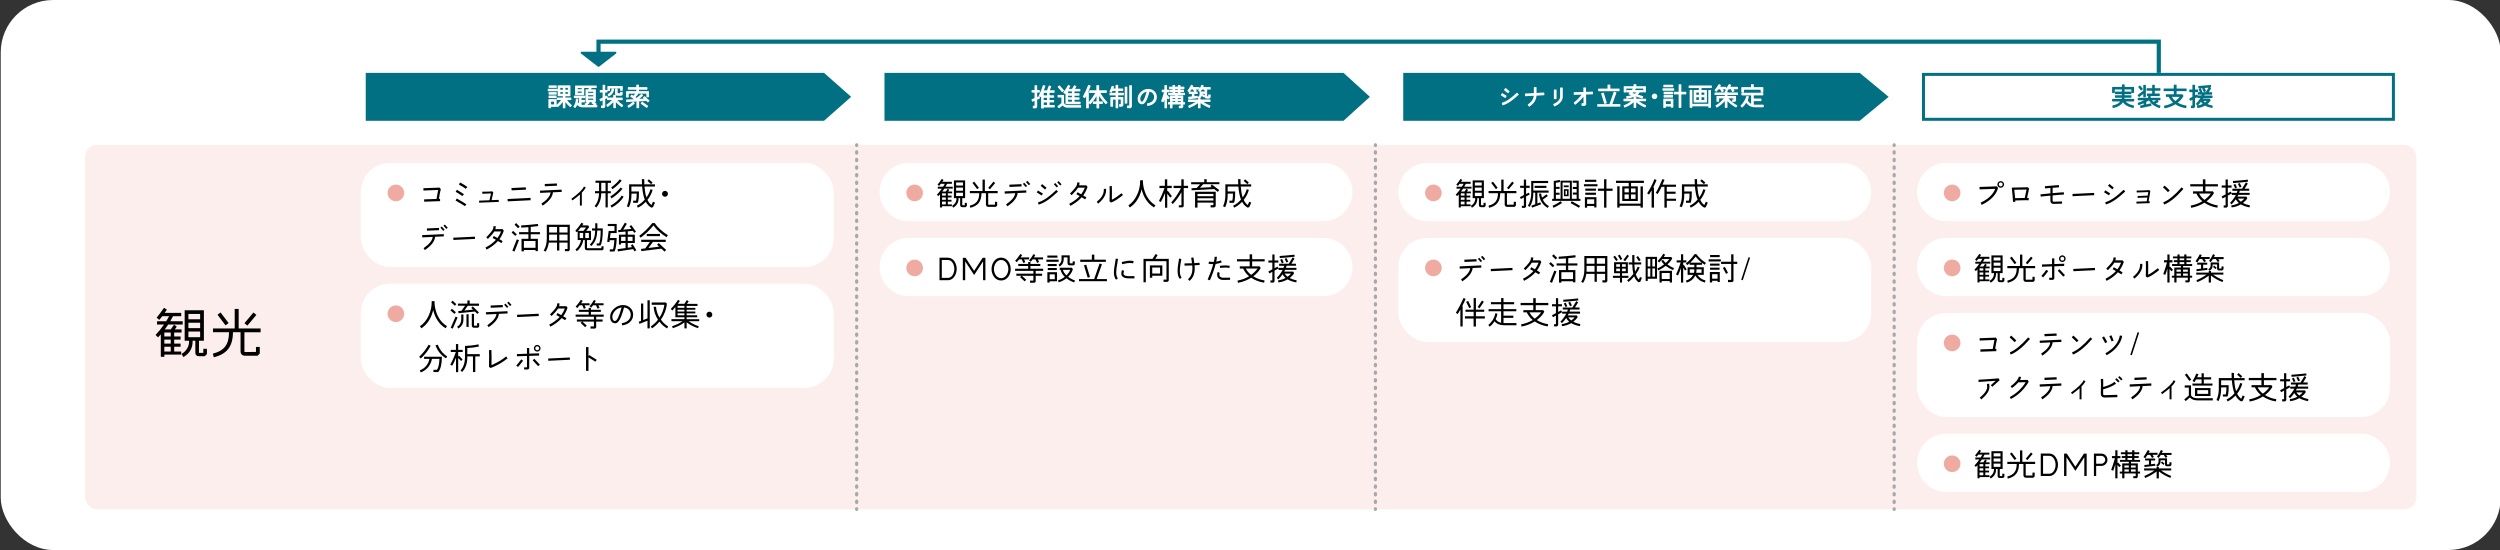 <?xml version="1.0" encoding="UTF-8"?>
<svg xmlns="http://www.w3.org/2000/svg" viewBox="0 0 1200 264">
  <rect x="0" y="0" width="1200" height="264" fill="#333333" stroke="none"/>
  <defs>
    <style>
      .cls-1 {
        fill: #007082;
      }

      .cls-2 {
        isolation: isolate;
      }

      .cls-3 {
        mix-blend-mode: multiply;
      }

      .cls-4 {
        fill: #fff;
      }

      .cls-5 {
        opacity: .2;
      }

      .cls-6 {
        fill: #efaba2;
      }

      .cls-7 {
        fill: #a8a8aa;
      }
    </style>
  </defs>
  <g class="cls-2">
    <g id="back">
      <rect class="cls-4" x=".35" width="1200" height="264" rx="25.15" ry="25.15"/>
    </g>
    <g id="design2">
      <g>
        <polygon class="cls-1" points="1037.22 34.98 1035.22 34.98 1035.22 21 288.29 21 288.29 27.18 286.29 27.18 286.29 19 1037.22 19 1037.22 34.98"/>
        <g>
          <polygon class="cls-1" points="395.52 34.98 175.55 34.98 175.55 57.98 395.52 57.98 408.55 46.48 395.52 34.98"/>
          <g>
            <path class="cls-4" d="M270.36,51.94c-.11,0-.2-.09-.2-.2v-2.77c-.64.82-1.42,1.63-2.32,2.41-.04.03-.08.05-.13.05,0,0,0,0-.01,0-.05,0-.1-.03-.14-.07l-.36-.41v.15c0,.11-.09.2-.2.2h-2.49v.42c0,.11-.09.2-.2.2h-.88c-.11,0-.2-.09-.2-.2v-3.95c0-.11.09-.2.2-.2h3.56c.11,0,.2.09.2.2v2.54c.78-.69,1.49-1.46,2.12-2.3h-1.86c-.11,0-.2-.09-.2-.2v-.79c0-.11.09-.2.2-.2h2.7v-.63h-2.26c-.05,0-.1-.02-.14-.06-.04-.04-.06-.09-.06-.14v-4.83c.01-.11.1-.2.21-.2h5.7c.11,0,.2.09.2.2v4.85c0,.11-.09.2-.2.2h-2.21v.62h2.65c.11,0,.2.09.2.2v.79c0,.11-.09.2-.2.2h-1.84c.57.85,1.31,1.65,2.21,2.39.04.03.07.08.07.14s-.01.11-.05.15l-.54.65s-.1.07-.15.07c-.04,0-.09-.01-.13-.04-.87-.71-1.61-1.51-2.23-2.39v2.76c0,.11-.09.2-.2.2h-.84ZM265.96,50.12v-1.33h-1.45v1.33h1.45ZM272.58,45.02v-.8h-1.18v.8h1.18ZM270.16,45.01v-.79h-1.21v.79h1.21ZM272.58,43.04v-.87h-1.18v.87h1.18ZM270.16,43.04v-.87h-1.21v.87h1.21ZM263.5,47.06c-.11,0-.2-.09-.2-.2v-.82c0-.11.09-.2.2-.2h3.45c.11,0,.2.09.2.2v.82c0,.11-.09.2-.2.2h-3.45ZM263.53,45.43c-.11,0-.2-.09-.2-.2v-.82c0-.11.09-.2.2-.2h3.48c.11,0,.2.09.2.2v.82c0,.11-.09.2-.2.2h-3.48ZM263.13,43.82c-.11,0-.2-.09-.2-.2v-.8c0-.11.09-.2.2-.2h4.32c.11,0,.2.09.2.2v.8c0,.11-.09.2-.2.2h-4.32ZM263.55,42.19c-.11,0-.2-.09-.2-.2v-.8c0-.11.09-.2.2-.2h3.48c.11,0,.2.09.2.2v.8c0,.11-.09.2-.2.2h-3.48Z"/>
            <path class="cls-4" d="M276.08,51.86s-.08-.01-.12-.04l-.64-.47c-.09-.07-.11-.19-.04-.28.68-.94,1.13-2.3,1.13-3.47,0-.11.09-.2.2-.2h.78c.11,0,.2.09.2.2,0,.46-.06.94-.17,1.44.14.24.31.44.51.62v-2.56h-2.28c-.11,0-.2-.09-.2-.2v-.78c0-.11.09-.2.2-.2h5.05c.11,0,.2.09.2.2v.78c0,.11-.09.2-.2.2h-1.56v.88h1.41c.11,0,.2.09.2.2v.78c0,.11-.09.2-.2.2h-1.41v1.12c.21.05.44.07.69.07h1l-.19-.29s-.04-.1-.03-.15c0-.05.04-.1.08-.13.36-.24.69-.49,1-.74h-.44c-.11,0-.2-.09-.2-.2v-5.77c0-.11.09-.2.2-.2h1.08l.31-.63h-2.09c-.05,0-.1-.02-.14-.05v3.27c0,.11-.09.2-.2.2h-3.97c-.11,0-.2-.09-.2-.2v-4.2c0-.11.09-.2.2-.2h3.97c.07,0,.13.04.17.09.04-.06.1-.09.17-.09h5.67c.11,0,.2.09.2.2v.78c0,.11-.09.2-.2.2h-2.23l-.31.63h2.13c.11,0,.2.09.2.2v5.77c0,.11-.09.2-.2.2h-.51l.95.67c.09.06.11.19.05.28l-.25.36h.43c.11,0,.2.09.2.2v.78c0,.11-.09.2-.2.2h-6.66c-1.14,0-2.09-.39-2.82-1.15-.21.5-.46.96-.76,1.38-.03.04-.08.07-.13.08-.01,0-.02,0-.03,0ZM285.1,50.37l-1.08-.76c-.09-.06-.11-.19-.05-.28l.18-.26h-1.36l.17.18s.06.09.05.14c0,.05-.03.1-.07.14-.3.27-.64.55-1.04.84h3.19ZM284.78,47.92v-.6h-2.51v.6h2.51ZM284.78,46.23v-.55h-2.51v.55h2.51ZM284.78,44.59v-.54h-2.51v.54h2.51ZM279.19,44.53v-.58h-1.93v.58h1.93ZM279.19,42.81v-.55h-1.93v.55h1.93Z"/>
            <path class="cls-4" d="M294.59,51.87c-.11,0-.2-.09-.2-.2v-2.6c-.8.85-1.68,1.59-2.62,2.22-.03.02-.07.03-.11.03-.01,0-.03,0-.04,0-.05-.01-.1-.04-.13-.09l-.44-.68c-.06-.09-.03-.21.06-.27.93-.62,1.8-1.37,2.59-2.25h-2.12c-.11,0-.2-.09-.2-.2v-.7l-.87.43v3.7c0,.05-.02.1-.06.14l-.42.42s-.09.06-.14.06h-1.21c-.11,0-.2-.09-.2-.2v-.83c0-.11.09-.2.2-.2h.58v-2.48l-.87.43s-.06.02-.09.02c-.02,0-.04,0-.07-.01-.05-.02-.09-.05-.12-.1l-.35-.73c-.05-.1,0-.22.09-.26l1.4-.7v-2.4h-1.15c-.11,0-.2-.09-.2-.2v-.8c0-.11.09-.2.2-.2h1.15v-2.32c0-.11.09-.2.2-.2h.85c.11,0,.2.09.2.2v2.32h.88c.07,0,.14.04.17.1v-1.84c0-.11.09-.2.2-.2h6.99c.11,0,.2.09.2.2v1.9c0,.11-.09.2-.2.2h-.88c-.11,0-.2-.09-.2-.2v-.92h-4.87v1.05c0,.11-.09.2-.2.2h-.85c-.07,0-.14-.04-.17-.1v.62c0,.11-.09.2-.2.2h-.88v1.8l.66-.33s.06-.02.09-.02c.02,0,.04,0,.06.01.05.02.09.05.12.1l.36.72s.03.08.02.12h2.56v-1.08c0-.11.09-.2.2-.2h.87c-.13-.17-.2-.4-.2-.67v-2.1c0-.11.09-.2.2-.2h.84c.11,0,.2.09.2.2v1.97h1.21v-.46c0-.11.09-.2.2-.2h.8c.11,0,.2.09.2.2v1.06c0,.05-.02.1-.06.14l-.41.41s-.09.06-.14.06h-1.85c-.34,0-.61-.07-.81-.21,0,0,0,1.1,0,1.1h3.06c.11,0,.2.09.2.2v.82c0,.11-.09.2-.2.2h-2.31c.8.92,1.69,1.71,2.67,2.34.09.06.12.18.06.28l-.44.68s-.07.08-.13.09c-.01,0-.03,0-.04,0-.04,0-.08-.01-.11-.03-1-.66-1.93-1.45-2.76-2.38v2.67c0,.11-.09.2-.2.2h-.85ZM292.17,46.25c-.08,0-.16-.05-.19-.13l-.29-.77s-.02-.1,0-.15c.02-.05.06-.09.11-.1,1.01-.38,1.69-1.29,1.75-2.38,0-.11.09-.19.2-.19,0,0,.81.04.81.04.05,0,.1.03.14.07.04.04.05.09.05.14-.08,1.55-1.09,2.94-2.53,3.46-.02,0-.05.01-.07.01Z"/>
            <path class="cls-4" d="M305.7,51.94c-.11,0-.2-.09-.2-.2v-3l-1.54.08s.09.03.13.06l.55.59s.06.09.05.14c0,.05-.03.1-.06.14-.7.65-1.62,1.32-2.73,1.99-.03.02-.07.03-.1.03-.07,0-.13-.03-.17-.1l-.42-.7s-.04-.1-.02-.15c.01-.05.05-.1.09-.12,1.06-.63,1.91-1.25,2.53-1.83.03-.03.06-.04.1-.05,0,0-3.15.17-3.15.17-.05,0-.1-.02-.13-.05-.04-.04-.06-.09-.07-.14l-.04-.82c0-.11.08-.2.19-.21l3.58-.17-1.69-1.14c-.09-.06-.12-.18-.06-.28l.44-.67s.08-.08.13-.09c.01,0,.03,0,.04,0,.04,0,.08.01.11.03l.75.49.91-.98h-3.12v1.66c0,.11-.09.2-.2.2h-.88c-.11,0-.2-.09-.2-.2v-2.67c0-.11.09-.2.2-.2h4.71v-.69h-3.87c-.11,0-.2-.09-.2-.2v-.82c0-.11.09-.2.2-.2h3.85v-1c0-.11.09-.2.2-.2h.89c.11,0,.2.09.2.2v1h3.85c.11,0,.2.09.2.2v.82c0,.11-.09.2-.2.2h-3.85v.69h4.63c.11,0,.2.09.2.2v2.52c0,.11-.09.2-.2.2h-.85c-.11,0-.2-.09-.2-.2v-1.5h-4.07l.04.04s.06.09.07.14c0,.05-.02.11-.05.14l-1.23,1.34.57.37,2.22-1.92s.08-.05.13-.05c.06,0,.11.02.15.07l.53.61c.07.08.06.21-.02.28l-1.69,1.46,2.06-.11-.28-.25s-.06-.09-.07-.14c0-.05.02-.1.05-.14l.54-.59s.09-.06.15-.06c.05,0,.1.02.13.05l2.18,1.98s.06.09.07.14-.02.11-.06.15l-.55.58s-.09.06-.14.06c-.05,0-.09-.02-.13-.05l-.67-.59-3.43.19v3.07c0,.11-.09.2-.2.2h-.85ZM310.43,51.79s-.08-.01-.12-.04l-2.69-1.92s-.07-.08-.08-.13c0-.05,0-.11.04-.15l.49-.67c.04-.05.1-.08.16-.08.04,0,.08.01.12.04l2.67,1.91c.09.06.11.19.05.28l-.48.68s-.08.07-.13.08c-.01,0-.02,0-.03,0Z"/>
          </g>
        </g>
        <g>
          <polygon class="cls-1" points="644.88 34.98 424.55 34.98 424.55 57.98 644.88 57.98 657.55 46.48 644.88 34.98"/>
          <g>
            <path class="cls-4" d="M499.93,52.1c-.11,0-.2-.09-.2-.2v-5.46s0,0,0,.01c-.04.07-.11.11-.18.11-.03,0-.06,0-.09-.02l-.62-.32s.03.03.04.05l.35.73s.03.1,0,.15c-.02.05-.06.09-.1.11l-1.29.61v3.5c0,.05-.02.1-.06.14l-.42.43s-.09.06-.14.06h-1.27c-.11,0-.2-.09-.2-.2v-.83c0-.11.09-.2.2-.2h.64v-2.38l-.86.42s-.06.02-.09.02c-.02,0-.05,0-.07-.01-.05-.02-.09-.06-.11-.1l-.35-.74c-.05-.1,0-.22.1-.27l1.38-.65v-2.62h-1.23c-.11,0-.2-.09-.2-.2v-.82c0-.11.09-.2.2-.2h1.23v-2.1c0-.11.09-.2.2-.2h.85c.11,0,.2.09.2.2v2.1h1.07c.11,0,.2.09.2.2v.82c0,.11-.09.2-.2.2h-1.07v2.12l.77-.37s.06-.02.09-.02c.01,0,.02,0,.03,0h-.02s-.08-.08-.1-.13c-.02-.05-.01-.11.01-.15.76-1.47,1.43-3.12,1.98-4.91.02-.05.05-.09.1-.12.03-.02.06-.02.09-.02.02,0,.04,0,.06,0l.8.25c.11.03.16.14.13.25-.17.53-.4,1.19-.71,2.01h1.49l.85-2.2s.06-.09.11-.11c.03-.01.05-.02.08-.02.03,0,.05,0,.07.01l.79.31c.1.04.15.16.11.26l-.67,1.74h2.12c.11,0,.2.09.2.2v.82c0,.11-.09.2-.2.2h-2.21v1.18h1.97c.11,0,.2.09.2.2v.78c0,.11-.09.2-.2.2h-1.97v1.07h1.97c.11,0,.2.09.2.2v.77c0,.11-.09.2-.2.2h-1.97v1.21h2.27c.11,0,.2.09.2.2v.8c0,.11-.09.2-.2.2h-5.1v.32c0,.11-.09.2-.2.2h-.85ZM502.58,50.38v-1.21h-1.59v1.21h1.59ZM502.58,48v-1.07h-1.59v1.07h1.59ZM502.58,45.75v-1.18h-1.59v1.18h1.59Z"/>
            <path class="cls-4" d="M508.3,51.95c-.06,0-.12-.03-.16-.08l-.53-.67s-.05-.1-.04-.15c0-.05.03-.1.08-.13l1.82-1.42v-2.68h-1.63c-.11,0-.2-.09-.2-.2v-.85c0-.11.09-.2.2-.2h2.69c.11,0,.2.09.2.2v3.73c.33.62.87.96,1.65.96h6.34c.11,0,.2.09.2.2v.82c0,.11-.09.2-.2.2h-6.34c-.94,0-1.72-.35-2.3-1.05l-1.64,1.27s-.08.04-.12.04ZM511.65,50.01c-.11,0-.2-.09-.2-.2v-4.82l-.02.03s-.08.07-.13.08c-.01,0-.02,0-.03,0-.04,0-.08-.01-.12-.04l-.67-.49c-.09-.07-.11-.19-.04-.28.82-1.12,1.57-2.28,2.22-3.45.03-.05.07-.08.12-.09.02,0,.04,0,.05,0,.03,0,.07,0,.1.03l.73.41s.08.07.09.12,0,.11-.02.15c-.19.34-.43.74-.72,1.2h1.56l.99-1.67s.07-.08.12-.09c.02,0,.03,0,.05,0,.04,0,.07,0,.1.03l.72.43c.09.06.13.18.07.27l-.61,1.03h2.35c.11,0,.2.09.2.2v.82c0,.11-.09.2-.2.2h-2.59v.86h2.19c.11,0,.2.09.2.2v.8c0,.11-.09.2-.2.2h-2.19v.76h2.19c.11,0,.2.09.2.2v.79c0,.11-.09.2-.2.2h-2.19v.91h2.7c.11,0,.2.09.2.2v.82c0,.11-.09.2-.2.2h-6.81ZM514.51,48.79v-.91h-1.83v.91h1.83ZM514.51,46.7v-.76h-1.83v.76h1.83ZM514.51,44.73v-.86h-1.83v.86h1.83ZM509.87,44.22c-.05,0-.1-.03-.14-.07l-2.01-2.28s-.05-.09-.05-.15c0-.05.03-.1.07-.14l.65-.56s.08-.05.13-.05c.05,0,.11.02.15.07l2.01,2.27s.05.09.05.14c0,.05-.03.1-.07.14l-.65.58s-.08.05-.13.05c0,0,0,0-.01,0Z"/>
            <path class="cls-4" d="M526.51,52.04c-.11,0-.2-.09-.2-.2v-1.92h-1.54c-.11,0-.2-.09-.2-.2v-.84c0-.11.09-.2.2-.2h1.55v-2.45c-.73,1.2-1.69,2.47-2.85,3.77-.04.04-.09.07-.15.07-.05,0-.09-.02-.13-.05l-.55-.47v2.25c0,.11-.09.2-.2.2h-.89c-.11,0-.2-.09-.2-.2v-5.66c-.15.28-.31.57-.48.86-.03.05-.07.08-.12.09-.02,0-.03,0-.05,0-.04,0-.07-.01-.11-.03l-.75-.47c-.09-.06-.12-.17-.07-.27.98-1.74,1.83-3.57,2.53-5.44.03-.08.11-.13.19-.13.02,0,.04,0,.07.01l.85.3c.05.02.09.05.11.1.02.05.03.1,0,.15-.35.96-.7,1.81-1.09,2.67.11,0,.2.09.2.2v4.83c1.11-1.26,2.13-2.7,3.1-4.39h-2.73c-.11,0-.2-.09-.2-.2v-.88c0-.11.09-.2.2-.2h3.25v-2.25c0-.11.09-.2.2-.2h.95c.11,0,.2.09.2.2v2.25h3.47c.11,0,.2.09.2.2v.88c0,.11-.09.2-.2.2h-2.89c.99,1.65,2.12,3.16,3.38,4.47.04.04.06.09.06.14,0,.05-.02.1-.06.14l-.64.6s-.09.05-.14.05c-.05,0-.1-.02-.14-.06-1.13-1.15-2.16-2.45-3.06-3.88v2.58h1.59c.11,0,.2.09.2.2v.84c0,.11-.09.2-.2.2h-1.57v1.92c0,.11-.09.2-.2.2h-.9Z"/>
            <path class="cls-4" d="M535.7,51.99c-.11,0-.2-.09-.2-.2v-3.99h-1.23v3.24c0,.11-.09.2-.2.2h-.89c-.11,0-.2-.09-.2-.2v-4.26c0-.11.09-.2.2-.2h2.32v-.8h-2.74c-.11,0-.2-.09-.2-.2v-.82c0-.11.09-.2.2-.2h2.74v-.87h-1.51c-.09.19-.21.41-.35.67-.04.07-.1.11-.18.11-.03,0-.06,0-.09-.02l-.73-.38s-.08-.07-.1-.12,0-.11.01-.15c.43-.81.78-1.63,1.05-2.46.03-.08.11-.14.19-.14.02,0,.04,0,.06,0l.78.25c.05.02.09.05.12.1.02.05.03.1,0,.16-.07.19-.16.45-.29.76h1.01v-1.53c0-.11.09-.2.2-.2h.85c.11,0,.2.09.2.2v1.53h2.2c.11,0,.2.09.2.2v.82c0,.11-.09.2-.2.2h-2.2v.87h2.53c.11,0,.2.09.2.2v.82c0,.11-.09.2-.2.2h-2.53v.8h2.28c.11,0,.2.09.2.2v3.8c0,.05-.02.11-.06.14l-.47.44s-.09.06-.14.06h-1.15c-.11,0-.2-.09-.2-.2v-.84c0-.11.09-.2.2-.2h.57v-2.19h-1.23v3.99c0,.11-.09.2-.2.2h-.85ZM541.2,51.92c-.11,0-.2-.09-.2-.2v-.85c0-.11.09-.2.2-.2h.83v-9.56c0-.11.09-.2.2-.2h.88c.11,0,.2.09.2.2v10.1c0,.05-.02.1-.05.14l-.48.52s-.09.06-.15.06h-1.43ZM540.06,49.73c-.11,0-.2-.09-.2-.2v-7.7c0-.11.09-.2.2-.2h.85c.11,0,.2.09.2.2v7.7c0,.11-.09.2-.2.2h-.85Z"/>
            <path class="cls-4" d="M550.86,50.86c-.1,0-.18-.07-.2-.17l-.12-.85c0-.05,0-.11.04-.15.03-.04.08-.07.13-.08.93-.13,1.69-.44,2.26-.94.66-.54.99-1.25.99-2.1,0-.71-.22-1.3-.65-1.77-.39-.43-.91-.7-1.55-.8-.41,1.51-.78,2.63-1.11,3.43-.75,1.77-1.54,2.63-2.42,2.63-.73,0-1.29-.29-1.68-.86-.33-.48-.49-1.09-.49-1.81,0-1.27.55-2.4,1.63-3.34,1.03-.92,2.2-1.38,3.48-1.38,1.15,0,2.13.36,2.9,1.06.82.74,1.23,1.69,1.23,2.83,0,1.21-.45,2.22-1.35,3.02-.79.69-1.82,1.12-3.06,1.28,0,0-.02,0-.03,0ZM550.39,44.03c-1.2.23-2.25,1.07-2.79,2.23-.19.41-.28.75-.28,1.03,0,.41.06.74.17,1.01.15.32.35.47.66.47.34,0,1.09-.62,2.24-4.74Z"/>
            <path class="cls-4" d="M559.13,52c-.11,0-.2-.09-.2-.2v-4.04c-.16.49-.29.88-.42,1.19-.03.08-.11.12-.19.12-.02,0-.05,0-.07-.01l-.78-.3c-.1-.04-.15-.15-.12-.26.47-1.25.93-2.67,1.36-4.23h-.88c-.11,0-.2-.09-.2-.2v-.84c0-.11.09-.2.2-.2h1.08v-2.01c0-.11.09-.2.2-.2h.84c.11,0,.2.09.2.2v2.01h.92c.11,0,.2.09.2.2v.84c0,.11-.09.2-.2.2h-.92v1.24s.01,0,.02,0c.05,0,.11.02.15.07l1.1,1.22c.07.08.07.21-.01.28l-.59.54s-.08.05-.13.05h0c-.05,0-.1-.03-.14-.07l-.38-.42v4.61c0,.11-.09.2-.2.2h-.84ZM561.78,51.98c-.11,0-.2-.09-.2-.2v-1.63h-.74c-.11,0-.2-.09-.2-.2v-.74c0-.11.09-.2.2-.2h.74v-2.94c0-.11.09-.2.2-.2h2.33v-.2h-3.19c-.11,0-.2-.09-.2-.2v-.73c0-.11.09-.2.2-.2h1.86v-.36h-1.17c-.11,0-.2-.09-.2-.2v-.73c0-.11.09-.2.2-.2h1.17v-.31h-1.49c-.11,0-.2-.09-.2-.2v-.73c0-.11.09-.2.2-.2h1.49v-.57c0-.11.09-.2.2-.2h.85c.11,0,.2.09.2.2v.57h1.36v-.57c0-.11.09-.2.2-.2h.85c.11,0,.2.09.2.2v.57h1.67c.11,0,.2.09.2.2v.73c0,.11-.09.2-.2.2h-1.67v.31h1.47c.11,0,.2.09.2.2v.73c0,.11-.09.2-.2.2h-1.47v.36h1.98c.11,0,.2.09.2.2v.73c0,.11-.09.2-.2.2h-3.28v.2h2.41c.11,0,.2.09.2.2v2.94h.66c.11,0,.2.09.2.2v.74c0,.11-.09.2-.2.2h-.66v1.17c0,.05-.02.1-.06.14l-.43.43s-.09.06-.14.06h-1.3c-.11,0-.2-.09-.2-.2v-.79c0-.11.09-.2.2-.2h.72v-.62h-3.93v1.65c0,.11-.09.2-.2.2h-.85ZM566.76,49v-.44h-1.41v.44h1.41ZM564.11,49v-.44h-1.28v.44h1.28ZM566.76,47.46v-.42h-1.41v.42h1.41ZM564.11,47.46v-.42h-1.28v.42h1.28ZM565.4,44.53v-.36h-1.36v.36h1.36ZM565.4,43.04v-.31h-1.36v.31h1.36Z"/>
            <path class="cls-4" d="M575.25,52.01c-.11,0-.2-.09-.2-.2v-2.25c-1.26.9-2.65,1.66-4.14,2.27-.02.01-.05.02-.08.02-.08,0-.15-.05-.18-.12l-.31-.74s-.02-.1,0-.15c.02-.05.06-.09.11-.11,1.15-.48,2.26-1.07,3.32-1.76h-3.33c-.11,0-.2-.09-.2-.2v-.78c0-.11.09-.2.2-.2h4.61v-.41c0-.09.06-.16.14-.19l-.22-.34v.05c.02.05,0,.11-.03.15-.03.04-.08.07-.13.08,0,0-4.18.52-4.19.52-.1,0-.19-.07-.2-.18l-.1-.77c0-.05,0-.11.04-.15.03-.04.08-.07.13-.08l1.61-.2v-1.16h-1.28c-.11,0-.2-.09-.2-.2v-.76l-.56-.39s-.07-.08-.08-.13c0-.05,0-.11.03-.15.62-.88,1.18-1.78,1.67-2.68.04-.07.1-.11.18-.11.03,0,.06,0,.09.02l.72.38s.08.07.1.12c.01.05,0,.11-.02.15l-.22.39h3.05c.11,0,.2.09.2.2v.57c.37-.57.68-1.15.92-1.72.02-.05.06-.09.11-.11.02,0,.05-.01.07-.01.03,0,.05,0,.08.02l.74.32c.1.04.15.16.1.26-.07.17-.15.34-.24.52h3.38c.11,0,.2.09.2.2v.77c0,.11-.09.2-.2.2h-1.67l.27.39c.06.09.04.22-.05.28l-.31.21h.04c.11,0,.2.09.2.2v2.11h.52v-.59c0-.11.09-.2.2-.2h.78c.11,0,.2.09.2.2v1.06c0,.05-.02.1-.06.14l-.49.49s-.09.06-.14.06h-1.21c-.6,0-.95-.31-.98-.87l-.22.27s-.1.07-.15.07c-.04,0-.09-.02-.13-.05l-.91-.75c-.13.46-.39.84-.77,1.14h.02c.11,0,.2.09.2.2v.41h4.56c.11,0,.2.09.2.2v.78c0,.11-.09.2-.2.2h-3.26c1.08.73,2.19,1.3,3.3,1.72.05.02.09.06.11.11.02.05.02.1,0,.15l-.29.76c-.03.08-.11.13-.19.13-.02,0-.05,0-.07-.01-1.47-.56-2.87-1.32-4.17-2.28v2.27c0,.11-.09.2-.2.2h-.85ZM574.67,45.98c.1,0,.18.07.2.17l.06.4s.04-.05.07-.06c.52-.27.79-.7.79-1.27v-1.13s0-.03,0-.04l-.53-.4s-.07-.08-.08-.13c0-.05,0-.11.04-.15.1-.14.2-.27.3-.41h-1.49l.32.47c.06.09.04.22-.05.28l-.4.27h.79c.11,0,.2.09.2.2v.75c0,.11-.09.2-.2.2h-1.36v1.01s1.34-.17,1.35-.17ZM577.32,45.1s.09.02.13.05l.81.68v-.79h-1.3v.17c0,.08,0,.15,0,.22l.22-.26s.08-.07.14-.07c0,0,.01,0,.02,0ZM573.26,43.97l-.65-1.02h-.74c-.23.36-.46.7-.69,1.02h2.08ZM578.43,43.89l-.57-.88h-.91c-.19.32-.4.61-.6.88h2.08Z"/>
          </g>
        </g>
        <g>
          <polygon class="cls-1" points="892.64 34.98 673.55 34.98 673.55 57.98 892.64 57.98 906.55 46.48 892.64 34.98"/>
          <g>
            <path class="cls-4" d="M721.33,50.54s-.07,0-.1-.03c-.05-.03-.08-.07-.09-.12l-.24-.85c-.03-.11.03-.22.14-.25,1.15-.33,2.4-.99,3.73-1.96.83-.61,1.93-1.55,3.28-2.79.04-.03.09-.05.14-.05h0c.05,0,.1.03.14.07l.59.66c.07.08.07.21-.01.28-1.42,1.3-2.59,2.29-3.47,2.93-1.45,1.05-2.78,1.74-4.04,2.11-.02,0-.04,0-.05,0ZM722.51,47.03s-.07-.01-.11-.03l-1.88-1.18c-.09-.06-.12-.18-.07-.27l.46-.74s.07-.08.12-.09c.01,0,.03,0,.05,0,.04,0,.07.01.11.03l1.88,1.18c.09.06.12.18.07.27l-.46.74s-.07.08-.12.09c-.01,0-.03,0-.05,0ZM723.8,44.74s-.09-.02-.13-.05l-1.68-1.39s-.07-.08-.07-.14c0-.05.01-.11.05-.15l.58-.68s.08-.07.14-.07c0,0,.01,0,.02,0,.05,0,.09.02.13.05l1.67,1.42s.07.08.07.14c0,.05-.01.11-.05.15l-.56.66s-.1.07-.15.07Z"/>
            <path class="cls-4" d="M734.05,51.21c-.06,0-.12-.03-.16-.08l-.53-.72c-.07-.09-.05-.21.04-.28.87-.64,1.54-1.27,1.97-1.88.47-.67.76-1.44.84-2.29l-.32.02c-1.59.09-2.83.16-3.69.2h0c-.11,0-.2-.08-.2-.19l-.04-.89c0-.05.02-.1.05-.14s.09-.06.14-.06c.93-.03,2.29-.11,4.09-.23v-2.65c0-.11.09-.2.2-.2h.9c.11,0,.2.09.2.2v2.58c.72-.05,1.7-.1,2.95-.16,0,0,.56-.03.56-.03.05,0,.1.02.13.05.04.04.06.09.07.14l.04.9c0,.05-.02.11-.05.15s-.09.06-.14.06c-.59,0-1.63.07-3.57.19-.08,1.1-.41,2.1-1,2.98-.5.75-1.29,1.53-2.36,2.31-.04.03-.08.04-.12.04Z"/>
            <path class="cls-4" d="M746.07,51.08s-.06,0-.08-.02c-.05-.02-.08-.06-.1-.11l-.3-.81c-.04-.1.01-.22.12-.26.85-.32,1.54-.76,2.12-1.35.68-.67,1.02-1.38,1.02-2.12v-4.19c0-.11.09-.2.2-.2h.88c.11,0,.2.09.2.2v4.19c0,1.04-.43,2.03-1.29,2.92-.72.76-1.63,1.35-2.69,1.74-.02,0-.05.01-.07.01ZM746.07,47.57c-.11,0-.2-.09-.2-.2v-4.2c0-.11.09-.2.2-.2h.88c.11,0,.2.09.2.2v4.2c0,.11-.09.2-.2.2h-.88Z"/>
            <path class="cls-4" d="M759.33,50.78c-.11,0-.2-.09-.2-.2v-.85c0-.11.09-.2.2-.2h.76l-.04-3.12c-1.07,1.35-2.31,2.6-3.78,3.81-.04.03-.08.05-.13.05,0,0-.01,0-.02,0-.05,0-.1-.03-.14-.07l-.55-.69c-.07-.08-.06-.21.03-.28,1.39-1.13,2.64-2.4,3.73-3.79-1.62.05-2.83.08-3.6.08-.11,0-.2-.09-.2-.2v-.86c0-.11.09-.2.2-.2.8,0,2.09-.04,4.43-.12-.01-.86-.01-1.52-.01-1.97,0-.11.09-.2.2-.2h.88c.11,0,.2.09.2.2,0,.35,0,.98,0,1.93l1.01-.04c1.27-.05,1.98-.08,2.13-.08.11,0,.2.09.2.2v.88c0,.11-.09.2-.2.2-.12,0-1.16.03-3.12.11l.06,4.77c0,.05-.02.1-.06.14l-.44.46s-.09.06-.14.06h-1.39Z"/>
            <path class="cls-4" d="M766.87,51.21c-.11,0-.2-.09-.2-.2v-.84c0-.11.09-.2.2-.2h5.67l2.04-5.84s.05-.09.1-.11c.03-.01.06-.02.09-.02.02,0,.05,0,.07.01l.9.32c.1.04.16.15.12.26l-1.92,5.38h3.65c.11,0,.2.09.2.2v.84c0,.11-.09.2-.2.2h-10.72ZM770.2,49.87c-.09,0-.17-.06-.19-.14l-1.44-4.75c-.02-.05,0-.11.01-.15.03-.05.07-.08.12-.1l.88-.26s.04,0,.06,0c.09,0,.17.06.19.14l1.44,4.75c.02.05,0,.11-.02.15-.02.05-.07.08-.12.1l-.88.26s-.04,0-.06,0ZM767.34,43.78c-.11,0-.2-.09-.2-.2v-.85c0-.11.09-.2.2-.2h4.27v-1.73c0-.11.09-.2.2-.2h.94c.11,0,.2.09.2.2v1.73h4.24c.11,0,.2.09.2.2v.85c0,.11-.09.2-.2.2h-9.85Z"/>
            <path class="cls-4" d="M784.34,51.81c-.11,0-.2-.09-.2-.2v-2.51c-1.14,1.07-2.57,1.91-4.27,2.52-.02,0-.04.01-.07.01-.08,0-.16-.05-.19-.13l-.26-.72s-.02-.11,0-.15c.02-.05.06-.09.11-.1,1.27-.46,2.41-1.11,3.41-1.92h-3.41c-.11,0-.2-.09-.2-.2v-.8c0-.11.09-.2.2-.2h4.67v-.82s0-.03,0-.04c-.97.4-2.07.66-3.26.78,0,0-.01,0-.02,0-.05,0-.09-.02-.13-.05-.04-.03-.07-.08-.07-.14l-.07-.77c0-.11.07-.21.18-.22.83-.08,1.6-.23,2.29-.45l-1.21-.37c-.06-.02-.11-.07-.13-.14-.02-.06,0-.13.04-.19l.54-.63h-1.39c-.11,0-.2-.09-.2-.2v-.72c0-.11.09-.2.2-.2h2.29l.61-.71h-3.16v1.66c0,.11-.09.2-.2.2h-.86c-.11,0-.2-.09-.2-.2v-2.63c0-.11.09-.2.2-.2h4.51v-.76c0-.11.09-.2.2-.2h.95c.11,0,.2.09.2.2v.76h4.39c.11,0,.2.09.2.2v2.6c0,.11-.09.2-.2.2h-.88c-.11,0-.2-.09-.2-.2v-1.64h-3.67s.07.08.08.13c0,.06,0,.11-.04.15l-.36.43h3.73c.11,0,.2.09.2.2v.72c0,.11-.09.2-.2.2h-1.45c-.21.36-.51.7-.93,1.04l2.46.75c.05.02.09.05.12.1.03.05.03.1.01.15l-.23.73c-.03.09-.11.14-.19.14-.02,0-.04,0-.06,0l-3.41-1.04c-.09.05-.19.09-.29.14h.67c.11,0,.2.09.2.2v.82h4.54c.11,0,.2.09.2.2v.8c0,.11-.09.2-.2.2h-3.25c1.01.79,2.13,1.42,3.33,1.89.05.02.09.06.11.11s.02.1,0,.15l-.3.74c-.03.08-.11.12-.19.12-.02,0-.05,0-.07-.01-1.58-.61-2.98-1.45-4.18-2.51v2.51c0,.11-.09.2-.2.2h-.85ZM784.69,45c.31-.21.58-.41.8-.61h-1.68l-.24.27,1.11.34Z"/>
            <path class="cls-4" d="M794.18,47.58c-.74,0-1.34-.6-1.34-1.34s.6-1.33,1.34-1.33,1.33.6,1.33,1.33-.6,1.34-1.33,1.34Z"/>
            <path class="cls-4" d="M798.57,51.78c-.11,0-.2-.09-.2-.2v-4.03c0-.11.09-.2.2-.2h4.43c.11,0,.2.09.2.2v3.93c0,.11-.09.2-.2.2h-.84c-.11,0-.2-.09-.2-.2v-.36h-2.33v.46c0,.11-.09.2-.2.2h-.85ZM801.96,49.91v-1.35h-2.33v1.35h2.33ZM805.94,51.77c-.11,0-.2-.09-.2-.2v-6.26h-2.16c-.11,0-.2-.09-.2-.2v-.84c0-.11.09-.2.2-.2h2.16v-3.41c0-.11.09-.2.2-.2h.9c.11,0,.2.09.2.2v3.41h2.17c.11,0,.2.09.2.2v.84c0,.11-.09.2-.2.2h-2.17v6.26c0,.11-.09.2-.2.2h-.9ZM798.73,46.84c-.11,0-.2-.09-.2-.2v-.81c0-.11.09-.2.2-.2h4.1c.11,0,.2.09.2.2v.81c0,.11-.09.2-.2.2h-4.1ZM798.73,45.27c-.11,0-.2-.09-.2-.2v-.82c0-.11.09-.2.2-.2h4.1c.11,0,.2.09.2.2v.82c0,.11-.09.2-.2.2h-4.1ZM798.21,43.56c-.11,0-.2-.09-.2-.2v-.8c0-.11.09-.2.2-.2h5.19c.11,0,.2.09.2.2v.8c0,.11-.09.2-.2.2h-5.19ZM798.61,41.87c-.11,0-.2-.09-.2-.2v-.81c0-.11.09-.2.2-.2h4.34c.11,0,.2.09.2.2v.81c0,.11-.09.2-.2.2h-4.34Z"/>
            <path class="cls-4" d="M820.18,51.73c-.11,0-.2-.09-.2-.2v-.48h-7.65v.48c0,.11-.09.2-.2.2h-.89c-.11,0-.2-.09-.2-.2v-8.18c0-.11.09-.2.2-.2h.89c.11,0,.2.09.2.2v6.48h7.65v-6.42c0-.11.09-.2.2-.2h.89c.11,0,.2.09.2.2v8.12c0,.11-.09.2-.2.2h-.89ZM813.16,49.2c-.11,0-.2-.09-.2-.2v-5.61c0-.11.09-.2.2-.2h2.28v-.91h-4.69c-.11,0-.2-.09-.2-.2v-.85c0-.11.09-.2.2-.2h10.72c.11,0,.2.09.2.2v.85c0,.11-.09.2-.2.2h-4.74v.91h2.39c.11,0,.2.09.2.2v5.61c0,.11-.09.2-.2.2h-5.96ZM818.06,47.98v-1.3h-1.35v1.3h1.35ZM815.47,47.98v-1.3h-1.24v1.3h1.24ZM818.06,45.5v-1.1h-1.35v1.1h1.35ZM815.47,45.5v-1.1h-1.24v1.1h1.24Z"/>
            <path class="cls-4" d="M828.11,51.78c-.11,0-.2-.09-.2-.2v-3.03c-1.12,1.24-2.38,2.28-3.77,3.08-.03.02-.07.03-.1.03-.07,0-.14-.04-.17-.1l-.41-.7c-.05-.09-.02-.21.07-.27,1.43-.87,2.93-2.15,3.92-3.36h-2.29v1.41c0,.11-.09.2-.2.2h-.86c-.11,0-.2-.09-.2-.2v-2.4c0-.11.09-.2.2-.2h3.81v-.44h-4.73c-.11,0-.2-.09-.2-.2v-.82c0-.11.09-.2.2-.2h4.73v-.67c0-.11.09-.2.2-.2h.52l-.4-.3s-.07-.08-.08-.13c0-.05,0-.11.04-.15l.06-.07h-1.22l.4.71s.03.1.02.15c-.01.05-.05.09-.1.12l-.72.4s-.06.03-.1.03c-.02,0-.04,0-.06,0-.05-.01-.09-.05-.12-.1l-.69-1.3h-.82c-.33.44-.61.81-.86,1.09-.04.04-.09.07-.15.07-.04,0-.09-.02-.13-.05l-.64-.53s-.07-.08-.07-.14c0-.05.01-.11.05-.15.75-.87,1.39-1.78,1.92-2.71.04-.07.1-.1.17-.1.03,0,.07,0,.1.03l.71.39c.1.05.13.17.08.27-.1.19-.23.4-.38.64h2.73c.11,0,.2.09.2.2v.55c.46-.64.9-1.32,1.29-2.01.04-.06.1-.1.17-.1.03,0,.07,0,.1.03l.71.39s.08.07.1.12c.01.05,0,.11-.02.15-.12.2-.25.42-.4.66h3.49c.11,0,.2.09.2.2v.78c0,.11-.09.2-.2.2h-1.84l.35.68s.03.1.01.15-.05.09-.1.12l-.73.37s-.06.02-.09.02c-.07,0-.14-.04-.18-.11l-.65-1.23h-1.02c-.22.31-.41.58-.58.81,0,0,0,0-.01.01,0,.01,0,.71,0,.71h4.84c.11,0,.2.09.2.2v.82c0,.11-.09.2-.2.2h-4.84v.44h3.93c.11,0,.2.09.2.2v2.11c0,.06-.03.11-.07.15l-.4.35s-.08.05-.13.05h-1.09c-.11,0-.2-.09-.2-.2v-.75c0-.11.09-.2.2-.2h.47v-.51h-2.4c1.06,1.28,2.66,2.56,4.08,3.25.05.02.08.07.1.12.02.05.01.11-.01.15l-.37.73s-.07.08-.12.1c-.02,0-.04,0-.06,0-.03,0-.06,0-.09-.02-1.54-.79-2.9-1.82-4.04-3.07v3.08c0,.11-.09.2-.2.2h-.85Z"/>
            <path class="cls-4" d="M836.22,51.63c-.05,0-.1-.02-.14-.06l-.59-.62s-.06-.09-.05-.14c0-.05.02-.1.06-.14,1.21-1.13,2.37-3.03,2.76-4.5.01-.05.05-.09.09-.12.03-.02.07-.03.1-.03.02,0,.04,0,.05,0l.83.23c.11.03.17.14.14.24-.14.53-.34,1.07-.58,1.59.37.78.91,1.35,1.65,1.74v-4.04h-4.46c-.11,0-.2-.09-.2-.2v-.86c0-.11.09-.2.2-.2h10.1c.11,0,.2.09.2.2v.86c0,.11-.09.2-.2.2h-4.36v1.52h3.45c.11,0,.2.09.2.2v.84c0,.11-.09.2-.2.2h-3.45v1.69c.13.02.26.02.39.02h4.17c.11,0,.2.09.2.2v.83c0,.11-.09.2-.2.2h-4.17c-1.64,0-3.09-.77-4.01-2.14-.51.8-1.12,1.55-1.83,2.23-.04.04-.09.06-.14.06h0ZM845.32,44.43c-.11,0-.2-.09-.2-.2v-1.16h-8v1.13c0,.11-.09.2-.2.2h-.89c-.11,0-.2-.09-.2-.2v-2.16c0-.11.09-.2.2-.2h4.45v-1.23c0-.11.09-.2.2-.2h.94c.11,0,.2.09.2.2v1.23h4.38c.11,0,.2.09.2.2v2.18c0,.11-.09.2-.2.2h-.89Z"/>
          </g>
        </g>
        <path class="cls-1" d="M287.59,31.98l8.09-6.27c.37-.29.17-.89-.3-.89h-16.18c-.47,0-.68.6-.3.89l8.09,6.27c.18.14.43.14.61,0Z"/>
        <g>
          <g>
            <path class="cls-1" d="M1014.28,51.86c-.1,0-.18-.07-.2-.17l-.14-.84c-.02-.11.05-.21.16-.23,1.63-.32,2.85-.96,3.63-1.92h-3.73c-.11,0-.2-.09-.2-.2v-.82c0-.11.09-.2.2-.2h4.36c.05-.18.09-.37.11-.56h-3.08c-.11,0-.2-.09-.2-.2v-.78c0-.11.09-.2.2-.2h3.12v-.54h-3.1c-.11,0-.2-.09-.2-.2v-.82c0-.11.09-.2.2-.2h3.07v-.87c0-.06.03-.11.07-.15h-3.44v1.48c0,.11-.09.2-.2.2h-.89c-.11,0-.2-.09-.2-.2v-2.5c0-.11.09-.2.2-.2h4.5v-1.01c0-.11.09-.2.2-.2h.94c.11,0,.2.09.2.2v1.01h4.3c.11,0,.2.09.2.2v2.47c0,.11-.09.2-.2.2h-.9c-.11,0-.2-.09-.2-.2v-1.46h-3.34s.07.09.07.15v.87h3.04c.11,0,.2.09.2.2v.82c0,.11-.09.2-.2.2h-3.04v.54h3.09c.11,0,.2.09.2.2v.78c0,.11-.09.2-.2.2h-3.1c-.01.2-.04.38-.07.56h4.5c.11,0,.2.09.2.2v.82c0,.11-.09.2-.2.2h-3.89c1.12,1.31,3.03,1.77,3.84,1.91.11.02.18.12.16.23l-.14.84c0,.05-.04.1-.08.13-.03.02-.07.04-.12.04-.01,0-.02,0-.03,0-1.07-.19-3.62-.82-4.91-2.74-.93,1.39-2.67,2.41-4.73,2.76-.01,0-.02,0-.03,0Z"/>
            <path class="cls-1" d="M1027.6,51.86s-.08-.01-.11-.03c-.04-.03-.08-.07-.09-.13l-.17-.8c-.01-.05,0-.11.03-.15.03-.04.07-.08.13-.09l1.53-.31v-.77c-.75.34-1.52.65-2.3.92-.02,0-.04.01-.06.01-.03,0-.06,0-.09-.02-.05-.02-.08-.07-.1-.12l-.25-.77c-.03-.1.02-.22.13-.25.97-.33,1.94-.74,2.87-1.21h-2.79c-.11,0-.2-.09-.2-.2v-.79c0-.11.09-.2.2-.2h4.74v-.66c0-.07.04-.14.1-.17h-.43c-.11,0-.2-.09-.2-.2v-.82c0-.11.09-.2.2-.2h2.31v-1.34h-2.51c-.11,0-.2-.09-.2-.2v-.82c0-.11.09-.2.2-.2h2.51v-1.43c0-.11.09-.2.2-.2h.85c.11,0,.2.09.2.2v1.43h2.52c.11,0,.2.09.2.2v.82c0,.11-.09.2-.2.2h-2.52v1.34h2.19c.11,0,.2.09.2.2v.82c0,.11-.09.2-.2.2h-4.26c.06.03.1.1.1.17v.66h4.48c.11,0,.2.09.2.2v.79c0,.11-.09.2-.2.2h-1.04l.32.63c.05.1.01.22-.09.27l-1.31.68c.65.4,1.39.72,2.19.95.05.01.09.05.12.1.03.05.03.1.02.15l-.23.78c-.03.09-.11.14-.19.14-.02,0-.04,0-.06,0-1.12-.33-3.81-1.33-5.01-3.67-.34.23-.75.47-1.33.78v1.13l2.1-.45s.03,0,.04,0c.04,0,.08.01.11.03.04.03.08.08.09.13l.17.8c.02.11-.05.21-.15.24l-4.89,1.03s-.03,0-.04,0ZM1032.92,48.14c.19.26.42.52.68.77l1.47-.77h-2.15ZM1028.97,46.63c-.11,0-.2-.09-.2-.2v-1.35l-1.92,1.46s-.08.04-.12.04c-.01,0-.02,0-.03,0-.05,0-.1-.04-.13-.08l-.47-.68c-.06-.09-.04-.21.04-.27l2.63-2v-2.62c0-.11.09-.2.2-.2h.85c.11,0,.2.09.2.2v5.52c0,.11-.09.2-.2.2h-.85ZM1027.73,43.43c-.06,0-.12-.03-.16-.08l-1.18-1.49c-.07-.09-.05-.21.03-.28l.64-.5s.08-.04.12-.04c.06,0,.12.03.16.08l1.19,1.49s.05.1.04.15c0,.05-.03.1-.08.13l-.65.5s-.08.04-.12.04Z"/>
            <path class="cls-1" d="M1039.11,51.97c-.09,0-.18-.07-.2-.16l-.18-.85c-.01-.05,0-.11.03-.15.03-.04.08-.08.13-.09,1.57-.3,2.94-.79,4.16-1.5-.87-.78-1.56-1.69-2.05-2.72h-1.18c-.11,0-.2-.09-.2-.2v-.85c0-.11.09-.2.2-.2h3.6v-1.5h-4.67c-.11,0-.2-.09-.2-.2v-.85c0-.11.09-.2.2-.2h4.65v-1.66c0-.11.09-.2.2-.2h.97c.11,0,.2.09.2.2v1.66h4.61c.11,0,.2.09.2.2v.85c0,.11-.09.2-.2.2h-4.61v1.5h2.68c.07,0,.13.04.17.09l.41.64c.04.06.04.14,0,.2-.61,1.12-1.54,2.18-2.69,3.08,1.21.72,2.56,1.19,4.02,1.4.05,0,.1.04.13.08.03.04.04.1.04.15l-.16.86c-.02.1-.1.17-.2.17,0,0-.02,0-.03,0-1.84-.28-3.51-.91-4.95-1.87-1.52.93-3.21,1.58-5.04,1.91-.01,0-.02,0-.04,0ZM1042.48,46.5c.42.74.99,1.4,1.7,1.97.81-.61,1.5-1.27,2.05-1.97h-3.75Z"/>
            <path class="cls-1" d="M1051.83,51.9c-.11,0-.2-.09-.2-.2v-.85c0-.11.09-.2.2-.2h.53v-2.76l-.84.45s-.06.02-.09.02c-.07,0-.14-.04-.18-.11l-.4-.73s-.03-.1-.02-.15c.01-.05.05-.09.1-.12l1.43-.77v-2.27h-1.31c-.11,0-.2-.09-.2-.2v-.82c0-.11.09-.2.2-.2h1.31v-2.11c0-.11.09-.2.2-.2h.85c.11,0,.2.09.2.2v2.11h1.25c.11,0,.2.09.2.2v.82c0,.11-.09.2-.2.2h-1.25v1.61l.83-.45s.06-.02.1-.02c.07,0,.14.04.17.1,0,0,.22.39.22.39h1.78c.06-.15.11-.29.15-.42h-1.7c-.11,0-.2-.09-.2-.2v-.78c0-.11.09-.2.2-.2h.81l-.57-1.25s-.02-.1,0-.15c.02-.05.06-.09.11-.11l.7-.31c-.25.02-.78.06-.79.06-.1,0-.19-.08-.2-.18l-.06-.79c0-.05.01-.11.05-.15.04-.04.08-.07.14-.07,1.87-.12,3.73-.29,5.69-.51,0,0,.01,0,.02,0,.1,0,.19.07.2.18l.1.78c0,.05,0,.11-.04.15-.03.04-.08.07-.13.08-.14.02-.29.04-.44.05l.44.29c.09.06.12.18.06.27l-1.03,1.69h1.4c.11,0,.2.09.2.2v.78c0,.11-.09.2-.2.2h-3.44c-.04.14-.08.28-.12.42h3.75c.11,0,.2.09.2.2v.78c0,.11-.09.2-.2.2h-4.23c-.04.09-.08.17-.13.26h3.12c.07,0,.14.04.17.1l.35.62c.04.06.03.14,0,.2-.38.61-.88,1.18-1.5,1.69.7.33,1.49.58,2.35.73.05,0,.1.04.13.08s.04.1.03.15l-.14.79c0,.05-.04.1-.08.13-.03.02-.07.04-.11.04-.01,0-.02,0-.04,0-1.32-.25-2.43-.63-3.3-1.13-1.09.62-2.28,1-3.54,1.14,0,0-.02,0-.02,0-.1,0-.19-.07-.2-.18l-.1-.79c0-.05,0-.11.04-.15.03-.04.08-.07.13-.07,0,0,0,0,0,0-.01,0-.03-.02-.04-.03l-.59-.59s-.06-.09-.06-.14.02-.1.06-.14c.81-.81,1.5-1.72,2.06-2.72h-1.25c-.11,0-.2-.09-.2-.2v-.23l-1.12.61v4.07c0,.05-.02.1-.06.14l-.43.43s-.09.06-.14.06h-1.15ZM1056.47,48.86c-.45.62-.94,1.2-1.48,1.74.78-.12,1.55-.37,2.3-.74-.31-.3-.59-.63-.83-1ZM1057.67,48.44c.22.29.47.54.74.75.29-.21.58-.46.87-.75h-1.61ZM1058.76,44.24l1.33-2.17c-.61.07-1.23.13-1.88.18l.66,1.31s.03.1.01.15c-.02.05-.05.09-.1.12l-.7.35s-.06.02-.09.02c-.07,0-.14-.04-.18-.11l-.71-1.42s-.03-.1-.01-.15.05-.09.1-.12l.16-.08c-.33.03-.66.05-1,.08.05.02.1.05.12.11l.62,1.38c.04.1,0,.22-.1.26l-.19.09h1.93Z"/>
          </g>
          <path class="cls-1" d="M1148.11,36.42v20.12h-224.12v-20.12h224.12M1149.55,34.98h-227v23h227v-23h0Z"/>
        </g>
      </g>
      <g>
        <g class="cls-5">
          <rect class="cls-6" x="40.85" y="69.52" width="1119.01" height="175" rx="5.8" ry="5.8"/>
        </g>
        <g class="cls-3">
          <path class="cls-7" d="M411.2,70.59c-.42,0-.77-.34-.77-.77v-.31c0-.42.34-.77.77-.77s.77.34.77.77v.31c0,.42-.34.77-.77.77Z"/>
          <path class="cls-7" d="M411.2,241.94c-.42,0-.77-.34-.77-.77v-.61c0-.42.34-.77.77-.77s.77.34.77.77v.61c0,.42-.34.77-.77.77ZM411.2,238.3c-.42,0-.77-.34-.77-.77v-.61c0-.42.34-.77.77-.77s.77.34.77.77v.61c0,.42-.34.77-.77.77ZM411.2,234.65c-.42,0-.77-.34-.77-.77v-.61c0-.42.34-.77.77-.77s.77.34.77.77v.61c0,.42-.34.77-.77.77ZM411.2,231c-.42,0-.77-.34-.77-.77v-.61c0-.42.34-.77.77-.77s.77.34.77.77v.61c0,.42-.34.77-.77.77ZM411.2,227.36c-.42,0-.77-.34-.77-.77v-.61c0-.42.34-.77.77-.77s.77.34.77.77v.61c0,.42-.34.77-.77.77ZM411.2,223.71c-.42,0-.77-.34-.77-.77v-.61c0-.42.34-.77.77-.77s.77.34.77.77v.61c0,.42-.34.77-.77.77ZM411.2,220.07c-.42,0-.77-.34-.77-.77v-.61c0-.42.34-.77.77-.77s.77.34.77.77v.61c0,.42-.34.77-.77.77ZM411.2,216.42c-.42,0-.77-.34-.77-.77v-.61c0-.42.34-.77.77-.77s.77.34.77.77v.61c0,.42-.34.77-.77.77ZM411.2,212.78c-.42,0-.77-.34-.77-.77v-.61c0-.42.34-.77.77-.77s.77.34.77.77v.61c0,.42-.34.77-.77.77ZM411.2,209.13c-.42,0-.77-.34-.77-.77v-.61c0-.42.34-.77.77-.77s.77.34.77.77v.61c0,.42-.34.77-.77.77ZM411.2,205.49c-.42,0-.77-.34-.77-.77v-.61c0-.42.34-.77.77-.77s.77.34.77.77v.61c0,.42-.34.77-.77.77ZM411.2,201.84c-.42,0-.77-.34-.77-.77v-.61c0-.42.34-.77.77-.77s.77.34.77.77v.61c0,.42-.34.77-.77.77ZM411.2,198.19c-.42,0-.77-.34-.77-.77v-.61c0-.42.34-.77.77-.77s.77.34.77.77v.61c0,.42-.34.77-.77.77ZM411.2,194.55c-.42,0-.77-.34-.77-.77v-.61c0-.42.34-.77.77-.77s.77.34.77.77v.61c0,.42-.34.77-.77.77ZM411.2,190.9c-.42,0-.77-.34-.77-.77v-.61c0-.42.34-.77.77-.77s.77.34.77.77v.61c0,.42-.34.77-.77.77ZM411.2,187.26c-.42,0-.77-.34-.77-.77v-.61c0-.42.34-.77.77-.77s.77.34.77.77v.61c0,.42-.34.77-.77.77ZM411.2,183.61c-.42,0-.77-.34-.77-.77v-.61c0-.42.34-.77.77-.77s.77.34.77.77v.61c0,.42-.34.77-.77.77ZM411.2,179.96c-.42,0-.77-.34-.77-.77v-.61c0-.42.34-.77.77-.77s.77.34.77.77v.61c0,.42-.34.77-.77.77ZM411.2,176.32c-.42,0-.77-.34-.77-.77v-.61c0-.42.34-.77.77-.77s.77.34.77.77v.61c0,.42-.34.77-.77.77ZM411.2,172.67c-.42,0-.77-.34-.77-.77v-.61c0-.42.34-.77.77-.77s.77.34.77.77v.61c0,.42-.34.77-.77.77ZM411.2,169.03c-.42,0-.77-.34-.77-.77v-.61c0-.42.34-.77.77-.77s.77.34.77.77v.61c0,.42-.34.77-.77.77ZM411.2,165.38c-.42,0-.77-.34-.77-.77v-.61c0-.42.34-.77.77-.77s.77.34.77.77v.61c0,.42-.34.77-.77.77ZM411.2,161.74c-.42,0-.77-.34-.77-.77v-.61c0-.42.34-.77.77-.77s.77.34.77.77v.61c0,.42-.34.77-.77.77ZM411.2,158.09c-.42,0-.77-.34-.77-.77v-.61c0-.42.34-.77.77-.77s.77.34.77.77v.61c0,.42-.34.77-.77.77ZM411.2,154.45c-.42,0-.77-.34-.77-.77v-.61c0-.42.34-.77.77-.77s.77.34.77.77v.61c0,.42-.34.77-.77.77ZM411.2,150.8c-.42,0-.77-.34-.77-.77v-.61c0-.42.34-.77.77-.77s.77.34.77.77v.61c0,.42-.34.77-.77.77ZM411.2,147.15c-.42,0-.77-.34-.77-.77v-.61c0-.42.34-.77.77-.77s.77.34.77.77v.61c0,.42-.34.77-.77.77ZM411.2,143.51c-.42,0-.77-.34-.77-.77v-.61c0-.42.34-.77.77-.77s.77.34.77.77v.61c0,.42-.34.77-.77.77ZM411.2,139.86c-.42,0-.77-.34-.77-.77v-.61c0-.42.34-.77.77-.77s.77.34.77.77v.61c0,.42-.34.77-.77.77ZM411.2,136.22c-.42,0-.77-.34-.77-.77v-.61c0-.42.34-.77.77-.77s.77.34.77.77v.61c0,.42-.34.77-.77.77ZM411.2,132.57c-.42,0-.77-.34-.77-.77v-.61c0-.42.34-.77.77-.77s.77.34.77.77v.61c0,.42-.34.77-.77.77ZM411.2,128.92c-.42,0-.77-.34-.77-.77v-.61c0-.42.34-.77.77-.77s.77.34.77.77v.61c0,.42-.34.77-.77.77ZM411.2,125.28c-.42,0-.77-.34-.77-.77v-.61c0-.42.34-.77.77-.77s.77.34.77.77v.61c0,.42-.34.77-.77.77ZM411.2,121.63c-.42,0-.77-.34-.77-.77v-.61c0-.42.34-.77.77-.77s.77.34.77.77v.61c0,.42-.34.77-.77.77ZM411.2,117.99c-.42,0-.77-.34-.77-.77v-.61c0-.42.34-.77.77-.77s.77.34.77.77v.61c0,.42-.34.77-.77.77ZM411.2,114.34c-.42,0-.77-.34-.77-.77v-.61c0-.42.34-.77.77-.77s.77.34.77.77v.61c0,.42-.34.77-.77.77ZM411.2,110.7c-.42,0-.77-.34-.77-.77v-.61c0-.42.34-.77.77-.77s.77.34.77.77v.61c0,.42-.34.77-.77.77ZM411.2,107.05c-.42,0-.77-.34-.77-.77v-.61c0-.42.34-.77.77-.77s.77.34.77.77v.61c0,.42-.34.77-.77.77ZM411.2,103.41c-.42,0-.77-.34-.77-.77v-.61c0-.42.34-.77.77-.77s.77.34.77.77v.61c0,.42-.34.77-.77.77ZM411.2,99.76c-.42,0-.77-.34-.77-.77v-.61c0-.42.34-.77.77-.77s.77.34.77.77v.61c0,.42-.34.77-.77.77ZM411.2,96.11c-.42,0-.77-.34-.77-.77v-.61c0-.42.34-.77.77-.77s.77.34.77.77v.61c0,.42-.34.77-.77.77ZM411.2,92.47c-.42,0-.77-.34-.77-.77v-.61c0-.42.34-.77.77-.77s.77.34.77.77v.61c0,.42-.34.77-.77.77ZM411.2,88.82c-.42,0-.77-.34-.77-.77v-.61c0-.42.34-.77.77-.77s.77.34.77.77v.61c0,.42-.34.77-.77.77ZM411.2,85.18c-.42,0-.77-.34-.77-.77v-.61c0-.42.34-.77.77-.77s.77.34.77.77v.61c0,.42-.34.77-.77.77ZM411.2,81.53c-.42,0-.77-.34-.77-.77v-.61c0-.42.34-.77.77-.77s.77.34.77.77v.61c0,.42-.34.77-.77.77ZM411.2,77.88c-.42,0-.77-.34-.77-.77v-.61c0-.42.34-.77.77-.77s.77.34.77.77v.61c0,.42-.34.77-.77.77ZM411.2,74.24c-.42,0-.77-.34-.77-.77v-.61c0-.42.34-.77.77-.77s.77.34.77.77v.61c0,.42-.34.77-.77.77Z"/>
          <path class="cls-7" d="M411.2,245.29c-.42,0-.77-.34-.77-.77v-.31c0-.42.34-.77.77-.77s.77.34.77.77v.31c0,.42-.34.77-.77.77Z"/>
        </g>
        <g class="cls-3">
          <path class="cls-7" d="M660.2,70.59c-.42,0-.77-.34-.77-.77v-.31c0-.42.34-.77.77-.77s.77.34.77.77v.31c0,.42-.34.77-.77.77Z"/>
          <path class="cls-7" d="M660.2,241.94c-.42,0-.77-.34-.77-.77v-.61c0-.42.34-.77.77-.77s.77.34.77.77v.61c0,.42-.34.77-.77.77ZM660.2,238.3c-.42,0-.77-.34-.77-.77v-.61c0-.42.34-.77.77-.77s.77.34.77.77v.61c0,.42-.34.77-.77.77ZM660.2,234.65c-.42,0-.77-.34-.77-.77v-.61c0-.42.34-.77.77-.77s.77.34.77.77v.61c0,.42-.34.77-.77.77ZM660.2,231c-.42,0-.77-.34-.77-.77v-.61c0-.42.34-.77.77-.77s.77.34.77.77v.61c0,.42-.34.77-.77.77ZM660.2,227.36c-.42,0-.77-.34-.77-.77v-.61c0-.42.34-.77.77-.77s.77.34.77.77v.61c0,.42-.34.77-.77.77ZM660.2,223.71c-.42,0-.77-.34-.77-.77v-.61c0-.42.34-.77.77-.77s.77.34.77.77v.61c0,.42-.34.77-.77.77ZM660.2,220.07c-.42,0-.77-.34-.77-.77v-.61c0-.42.34-.77.77-.77s.77.34.77.77v.61c0,.42-.34.77-.77.77ZM660.2,216.42c-.42,0-.77-.34-.77-.77v-.61c0-.42.34-.77.77-.77s.77.34.77.77v.61c0,.42-.34.77-.77.77ZM660.2,212.78c-.42,0-.77-.34-.77-.77v-.61c0-.42.34-.77.77-.77s.77.34.77.77v.61c0,.42-.34.77-.77.77ZM660.2,209.13c-.42,0-.77-.34-.77-.77v-.61c0-.42.34-.77.77-.77s.77.34.77.77v.61c0,.42-.34.77-.77.77ZM660.2,205.49c-.42,0-.77-.34-.77-.77v-.61c0-.42.34-.77.77-.77s.77.34.77.77v.61c0,.42-.34.77-.77.77ZM660.2,201.84c-.42,0-.77-.34-.77-.77v-.61c0-.42.34-.77.77-.77s.77.34.77.77v.61c0,.42-.34.77-.77.77ZM660.2,198.19c-.42,0-.77-.34-.77-.77v-.61c0-.42.34-.77.77-.77s.77.34.77.77v.61c0,.42-.34.77-.77.77ZM660.2,194.55c-.42,0-.77-.34-.77-.77v-.61c0-.42.34-.77.77-.77s.77.34.77.77v.61c0,.42-.34.77-.77.77ZM660.2,190.9c-.42,0-.77-.34-.77-.77v-.61c0-.42.34-.77.77-.77s.77.34.77.77v.61c0,.42-.34.77-.77.77ZM660.2,187.26c-.42,0-.77-.34-.77-.77v-.61c0-.42.34-.77.77-.77s.77.34.77.77v.61c0,.42-.34.77-.77.77ZM660.2,183.61c-.42,0-.77-.34-.77-.77v-.61c0-.42.34-.77.77-.77s.77.34.77.77v.61c0,.42-.34.77-.77.77ZM660.2,179.96c-.42,0-.77-.34-.77-.77v-.61c0-.42.34-.77.77-.77s.77.34.77.77v.61c0,.42-.34.77-.77.77ZM660.2,176.32c-.42,0-.77-.34-.77-.77v-.61c0-.42.34-.77.77-.77s.77.34.77.77v.61c0,.42-.34.77-.77.77ZM660.2,172.67c-.42,0-.77-.34-.77-.77v-.61c0-.42.34-.77.77-.77s.77.34.77.77v.61c0,.42-.34.77-.77.77ZM660.2,169.03c-.42,0-.77-.34-.77-.77v-.61c0-.42.34-.77.77-.77s.77.34.77.77v.61c0,.42-.34.77-.77.77ZM660.2,165.38c-.42,0-.77-.34-.77-.77v-.61c0-.42.34-.77.77-.77s.77.34.77.77v.61c0,.42-.34.77-.77.77ZM660.2,161.74c-.42,0-.77-.34-.77-.77v-.61c0-.42.34-.77.77-.77s.77.34.77.77v.61c0,.42-.34.77-.77.77ZM660.2,158.09c-.42,0-.77-.34-.77-.77v-.61c0-.42.34-.77.77-.77s.77.34.77.77v.61c0,.42-.34.77-.77.77ZM660.2,154.45c-.42,0-.77-.34-.77-.77v-.61c0-.42.34-.77.77-.77s.77.34.77.77v.61c0,.42-.34.77-.77.77ZM660.2,150.8c-.42,0-.77-.34-.77-.77v-.61c0-.42.34-.77.77-.77s.77.34.77.77v.61c0,.42-.34.77-.77.77ZM660.2,147.15c-.42,0-.77-.34-.77-.77v-.61c0-.42.34-.77.77-.77s.77.34.77.77v.61c0,.42-.34.77-.77.77ZM660.2,143.51c-.42,0-.77-.34-.77-.77v-.61c0-.42.34-.77.77-.77s.77.34.77.77v.61c0,.42-.34.77-.77.77ZM660.2,139.86c-.42,0-.77-.34-.77-.77v-.61c0-.42.34-.77.77-.77s.77.34.77.77v.61c0,.42-.34.77-.77.77ZM660.2,136.22c-.42,0-.77-.34-.77-.77v-.61c0-.42.34-.77.77-.77s.77.34.77.77v.61c0,.42-.34.77-.77.77ZM660.2,132.57c-.42,0-.77-.34-.77-.77v-.61c0-.42.34-.77.77-.77s.77.34.77.77v.61c0,.42-.34.77-.77.77ZM660.2,128.92c-.42,0-.77-.34-.77-.77v-.61c0-.42.34-.77.77-.77s.77.34.77.77v.61c0,.42-.34.77-.77.77ZM660.2,125.28c-.42,0-.77-.34-.77-.77v-.61c0-.42.34-.77.77-.77s.77.34.77.77v.61c0,.42-.34.77-.77.77ZM660.2,121.63c-.42,0-.77-.34-.77-.77v-.61c0-.42.34-.77.77-.77s.77.34.77.77v.61c0,.42-.34.77-.77.77ZM660.2,117.99c-.42,0-.77-.34-.77-.77v-.61c0-.42.34-.77.77-.77s.77.34.77.77v.61c0,.42-.34.77-.77.77ZM660.2,114.34c-.42,0-.77-.34-.77-.77v-.61c0-.42.34-.77.77-.77s.77.34.77.77v.61c0,.42-.34.77-.77.77ZM660.2,110.7c-.42,0-.77-.34-.77-.77v-.61c0-.42.34-.77.77-.77s.77.34.77.77v.61c0,.42-.34.77-.77.77ZM660.2,107.05c-.42,0-.77-.34-.77-.77v-.61c0-.42.34-.77.77-.77s.77.34.77.77v.61c0,.42-.34.77-.77.77ZM660.2,103.41c-.42,0-.77-.34-.77-.77v-.61c0-.42.34-.77.77-.77s.77.34.77.77v.61c0,.42-.34.77-.77.77ZM660.2,99.76c-.42,0-.77-.34-.77-.77v-.61c0-.42.34-.77.77-.77s.77.34.77.77v.61c0,.42-.34.77-.77.77ZM660.2,96.11c-.42,0-.77-.34-.77-.77v-.61c0-.42.34-.77.77-.77s.77.34.77.77v.61c0,.42-.34.77-.77.77ZM660.2,92.47c-.42,0-.77-.34-.77-.77v-.61c0-.42.34-.77.77-.77s.77.34.77.77v.61c0,.42-.34.77-.77.77ZM660.2,88.82c-.42,0-.77-.34-.77-.77v-.61c0-.42.34-.77.77-.77s.77.34.77.77v.61c0,.42-.34.77-.77.77ZM660.2,85.18c-.42,0-.77-.34-.77-.77v-.61c0-.42.34-.77.77-.77s.77.34.77.77v.61c0,.42-.34.77-.77.77ZM660.2,81.53c-.42,0-.77-.34-.77-.77v-.61c0-.42.34-.77.77-.77s.77.34.77.77v.61c0,.42-.34.77-.77.77ZM660.2,77.88c-.42,0-.77-.34-.77-.77v-.61c0-.42.34-.77.77-.77s.77.34.77.77v.61c0,.42-.34.77-.77.77ZM660.2,74.24c-.42,0-.77-.34-.77-.77v-.61c0-.42.34-.77.77-.77s.77.34.77.77v.61c0,.42-.34.77-.77.77Z"/>
          <path class="cls-7" d="M660.2,245.29c-.42,0-.77-.34-.77-.77v-.31c0-.42.34-.77.77-.77s.77.34.77.77v.31c0,.42-.34.77-.77.77Z"/>
        </g>
        <g class="cls-3">
          <path class="cls-7" d="M909.2,70.59c-.42,0-.77-.34-.77-.77v-.31c0-.42.34-.77.77-.77s.77.34.77.77v.31c0,.42-.34.77-.77.77Z"/>
          <path class="cls-7" d="M909.2,241.94c-.42,0-.77-.34-.77-.77v-.61c0-.42.34-.77.77-.77s.77.34.77.77v.61c0,.42-.34.77-.77.77ZM909.2,238.3c-.42,0-.77-.34-.77-.77v-.61c0-.42.34-.77.77-.77s.77.34.77.77v.61c0,.42-.34.77-.77.77ZM909.2,234.65c-.42,0-.77-.34-.77-.77v-.61c0-.42.34-.77.77-.77s.77.34.77.77v.61c0,.42-.34.77-.77.77ZM909.2,231c-.42,0-.77-.34-.77-.77v-.61c0-.42.34-.77.77-.77s.77.34.77.77v.61c0,.42-.34.77-.77.77ZM909.2,227.36c-.42,0-.77-.34-.77-.77v-.61c0-.42.34-.77.77-.77s.77.34.77.77v.61c0,.42-.34.77-.77.77ZM909.2,223.71c-.42,0-.77-.34-.77-.77v-.61c0-.42.34-.77.77-.77s.77.34.77.77v.61c0,.42-.34.77-.77.77ZM909.2,220.07c-.42,0-.77-.34-.77-.77v-.61c0-.42.34-.77.77-.77s.77.34.77.77v.61c0,.42-.34.77-.77.77ZM909.2,216.42c-.42,0-.77-.34-.77-.77v-.61c0-.42.34-.77.77-.77s.77.34.77.77v.61c0,.42-.34.77-.77.77ZM909.2,212.78c-.42,0-.77-.34-.77-.77v-.61c0-.42.34-.77.77-.77s.77.34.77.77v.61c0,.42-.34.77-.77.77ZM909.2,209.13c-.42,0-.77-.34-.77-.77v-.61c0-.42.34-.77.77-.77s.77.34.77.77v.61c0,.42-.34.77-.77.77ZM909.2,205.49c-.42,0-.77-.34-.77-.77v-.61c0-.42.34-.77.77-.77s.77.34.77.77v.61c0,.42-.34.77-.77.77ZM909.2,201.84c-.42,0-.77-.34-.77-.77v-.61c0-.42.34-.77.77-.77s.77.34.77.77v.61c0,.42-.34.77-.77.77ZM909.2,198.19c-.42,0-.77-.34-.77-.77v-.61c0-.42.34-.77.77-.77s.77.34.77.77v.61c0,.42-.34.77-.77.77ZM909.2,194.55c-.42,0-.77-.34-.77-.77v-.61c0-.42.34-.77.77-.77s.77.34.77.77v.61c0,.42-.34.77-.77.77ZM909.2,190.9c-.42,0-.77-.34-.77-.77v-.61c0-.42.34-.77.77-.77s.77.34.77.77v.61c0,.42-.34.77-.77.77ZM909.2,187.26c-.42,0-.77-.34-.77-.77v-.61c0-.42.34-.77.77-.77s.77.34.77.77v.61c0,.42-.34.77-.77.77ZM909.2,183.61c-.42,0-.77-.34-.77-.77v-.61c0-.42.34-.77.77-.77s.77.34.77.77v.61c0,.42-.34.77-.77.77ZM909.2,179.96c-.42,0-.77-.34-.77-.77v-.61c0-.42.34-.77.77-.77s.77.34.77.77v.61c0,.42-.34.77-.77.77ZM909.2,176.32c-.42,0-.77-.34-.77-.77v-.61c0-.42.34-.77.77-.77s.77.34.77.77v.61c0,.42-.34.77-.77.77ZM909.2,172.67c-.42,0-.77-.34-.77-.77v-.61c0-.42.34-.77.77-.77s.77.34.77.77v.61c0,.42-.34.77-.77.77ZM909.2,169.03c-.42,0-.77-.34-.77-.77v-.61c0-.42.34-.77.77-.77s.77.34.77.77v.61c0,.42-.34.77-.77.77ZM909.2,165.38c-.42,0-.77-.34-.77-.77v-.61c0-.42.34-.77.77-.77s.77.34.77.77v.61c0,.42-.34.77-.77.77ZM909.2,161.74c-.42,0-.77-.34-.77-.77v-.61c0-.42.34-.77.77-.77s.77.34.77.77v.61c0,.42-.34.77-.77.77ZM909.2,158.09c-.42,0-.77-.34-.77-.77v-.61c0-.42.34-.77.77-.77s.77.34.77.77v.61c0,.42-.34.77-.77.77ZM909.2,154.45c-.42,0-.77-.34-.77-.77v-.61c0-.42.34-.77.77-.77s.77.34.77.77v.61c0,.42-.34.77-.77.77ZM909.2,150.8c-.42,0-.77-.34-.77-.77v-.61c0-.42.34-.77.77-.77s.77.34.77.77v.61c0,.42-.34.77-.77.77ZM909.2,147.15c-.42,0-.77-.34-.77-.77v-.61c0-.42.34-.77.77-.77s.77.34.77.77v.61c0,.42-.34.77-.77.77ZM909.2,143.51c-.42,0-.77-.34-.77-.77v-.61c0-.42.34-.77.77-.77s.77.34.77.77v.61c0,.42-.34.77-.77.77ZM909.2,139.86c-.42,0-.77-.34-.77-.77v-.61c0-.42.34-.77.77-.77s.77.34.77.77v.61c0,.42-.34.77-.77.77ZM909.2,136.22c-.42,0-.77-.34-.77-.77v-.61c0-.42.34-.77.77-.77s.77.34.77.77v.61c0,.42-.34.77-.77.77ZM909.2,132.57c-.42,0-.77-.34-.77-.77v-.61c0-.42.34-.77.77-.77s.77.34.77.77v.61c0,.42-.34.77-.77.77ZM909.2,128.92c-.42,0-.77-.34-.77-.77v-.61c0-.42.34-.77.77-.77s.77.34.77.77v.61c0,.42-.34.77-.77.77ZM909.2,125.28c-.42,0-.77-.34-.77-.77v-.61c0-.42.34-.77.77-.77s.77.34.77.77v.61c0,.42-.34.77-.77.77ZM909.2,121.63c-.42,0-.77-.34-.77-.77v-.61c0-.42.34-.77.77-.77s.77.34.77.77v.61c0,.42-.34.77-.77.77ZM909.2,117.99c-.42,0-.77-.34-.77-.77v-.61c0-.42.34-.77.77-.77s.77.34.77.77v.61c0,.42-.34.77-.77.77ZM909.2,114.34c-.42,0-.77-.34-.77-.77v-.61c0-.42.34-.77.77-.77s.77.34.77.77v.61c0,.42-.34.77-.77.77ZM909.2,110.7c-.42,0-.77-.34-.77-.77v-.61c0-.42.34-.77.77-.77s.77.34.77.77v.61c0,.42-.34.77-.77.77ZM909.2,107.05c-.42,0-.77-.34-.77-.77v-.61c0-.42.34-.77.77-.77s.77.34.77.77v.61c0,.42-.34.77-.77.77ZM909.2,103.41c-.42,0-.77-.34-.77-.77v-.61c0-.42.34-.77.77-.77s.77.34.77.77v.61c0,.42-.34.77-.77.77ZM909.2,99.76c-.42,0-.77-.34-.77-.77v-.61c0-.42.34-.77.77-.77s.77.34.77.77v.61c0,.42-.34.77-.77.77ZM909.2,96.11c-.42,0-.77-.34-.77-.77v-.61c0-.42.34-.77.77-.77s.77.34.77.77v.61c0,.42-.34.77-.77.77ZM909.2,92.47c-.42,0-.77-.34-.77-.77v-.61c0-.42.34-.77.77-.77s.77.34.77.77v.61c0,.42-.34.77-.77.77ZM909.2,88.82c-.42,0-.77-.34-.77-.77v-.61c0-.42.34-.77.77-.77s.77.34.77.77v.61c0,.42-.34.77-.77.77ZM909.2,85.18c-.42,0-.77-.34-.77-.77v-.61c0-.42.34-.77.77-.77s.77.34.77.77v.61c0,.42-.34.77-.77.77ZM909.2,81.53c-.42,0-.77-.34-.77-.77v-.61c0-.42.34-.77.77-.77s.77.34.77.77v.61c0,.42-.34.77-.77.77ZM909.2,77.88c-.42,0-.77-.34-.77-.77v-.61c0-.42.34-.77.77-.77s.77.34.77.77v.61c0,.42-.34.77-.77.77ZM909.2,74.24c-.42,0-.77-.34-.77-.77v-.61c0-.42.34-.77.77-.77s.77.34.77.77v.61c0,.42-.34.77-.77.77Z"/>
          <path class="cls-7" d="M909.2,245.29c-.42,0-.77-.34-.77-.77v-.31c0-.42.34-.77.77-.77s.77.34.77.77v.31c0,.42-.34.77-.77.77Z"/>
        </g>
        <g>
          <path d="M87.69,155.76h-6.94c-.54.8-1.08,1.59-1.67,2.36h2.88l1.57-2.26,1.31.92-.92,1.34h3.24v1.49h-3.55v1.9h3.06v1.49h-3.06v1.93h3.06v1.49h-3.06v2.31h3.37v1.49h-8.09v1.03h-1.7v-10.77c-.44.51-.87,1-1.31,1.44l-1.21-1.13c1.41-1.49,2.75-3.13,4.06-5.01h-3.34v-1.59h4.39c.54-.85,1-1.64,1.41-2.42h-3.29c-.54.69-1,1.29-1.41,1.77l-1.31-1.05c1.16-1.39,2.34-2.98,3.55-4.75l1.39.92c-.28.44-.64.93-1.08,1.52h7.94v1.59h-3.93c-.38.8-.82,1.59-1.31,2.42h5.96v1.57ZM81.96,161.51v-1.9h-3.08v1.9h3.08ZM81.96,164.93v-1.93h-3.08v1.93h3.08ZM81.96,168.73v-2.31h-3.08v2.31h3.08ZM99.33,169.94l-1.05,1.05h-2.67c-1.23,0-1.85-.62-1.85-1.85v-5.58h-1.29c.08,3.47-1.39,6.09-4.45,7.84l-.87-1.52c2.34-1.31,3.75-3.75,3.6-6.32h-2.11v-14.62h9.22v14.62h-2.34l-.03,5.81h2.11v-1.93h1.72v2.49ZM96.07,153.24v-2.54h-5.63v2.54h5.63ZM96.07,157.5v-2.6h-5.63v2.6h5.63ZM96.07,161.87v-2.72h-5.63v2.72h5.63Z"/>
          <path d="M125.11,159.48h-7.79v9.2c0,.18.1.28.31.28l5.24-.03v-2.39h1.82v3.13l-1.08,1.08h-6.01c-1.23,0-2.13-.77-2.13-2v-9.28h-3.65c-.05,6.94-2.95,10.46-9.2,12.03l-.44-1.75c5.63-1.44,7.71-4.5,7.76-10.28h-7.71v-1.8h10.43v-9.38h1.9v9.38h10.54v1.8ZM109.72,155.06l-1.46,1.11-3.85-5.09,1.44-1.11,3.88,5.09ZM123.05,151.16l-4.32,5.14-1.39-1.16,4.32-5.14,1.39,1.16Z"/>
        </g>
        <g>
          <rect class="cls-4" x="173.2" y="78.17" width="227" height="50" rx="14" ry="14"/>
          <g>
            <path d="M211.59,90.75c-.3,1.16-.6,2.73-.92,4.69h.55s.04,1.11.04,1.11l-7.65.27-.03-1.12,5.94-.21c.24-1.57.51-3.01.79-4.3l-7.06.27-.03-1.12,7.77-.29.58.71Z"/>
            <path d="M223.13,98.94c-.21-.17-.73-.5-1.56-.99l-2.89-1.67.55-1c.97.56,2.02,1.16,3.13,1.82.36.2.87.54,1.53,1l-.77.84ZM221.91,94.1c-.15-.13-.5-.38-1.05-.72-.93-.58-1.63-1.04-2.13-1.33l.58-.98c.64.39,1.37.84,2.16,1.35.29.17.71.45,1.23.85l-.79.83ZM223.58,90.63c-.22-.17-.62-.43-1.17-.78-.74-.45-1.44-.87-2.14-1.27l.57-.99c.58.34,1.19.67,1.79,1.02.67.41,1.23.78,1.68,1.16l-.72.87Z"/>
            <path d="M239.4,96.92c-2.54.07-5.67.19-9.41.36l-.04-.96c.72-.04,2.38-.1,5-.2l.73-3.27c-1.09.08-2.49.13-4.18.15v-.99s2.37-.03,2.37-.03c.92-.01,1.7-.06,2.35-.17l.56.58-.81,3.67,3.41-.12.03.96Z"/>
            <path d="M254.7,96.11l-11.01.54-.05-1.14,11-.54.06,1.14ZM252.45,91.04l-6.88.33-.06-1.12,6.88-.33.06,1.12Z"/>
            <path d="M269.61,92.12l-4.21.19c-.15,2.15-1.79,4.28-4.9,6.38l-.63-.93c2.73-1.83,4.2-3.63,4.41-5.4l-5.02.24-.06-1.09,10.38-.48.04,1.1ZM267.35,89.15l-5.83.26-.04-1.1,5.82-.25.06,1.09Z"/>
            <path d="M281.16,89.94c-.34.79-.97,1.65-1.88,2.54v6.21h-.93v-5.33c-1.02.9-2.21,1.85-3.57,2.83l-.57-.75c3.38-2.43,5.4-4.39,6.09-5.91l.85.4Z"/>
            <path d="M293.25,87.77h-1.53v3.99h1.47v1.02h-1.47v6.78h-1.06v-6.78h-2.08c0,2.71-.81,5.05-2.37,6.81l-.79-.71c1.44-1.65,2.1-3.92,2.1-6.11h-1.93v-1.02h1.95v-3.99h-1.7v-1.03h7.42v1.03ZM290.66,91.76v-3.99h-2.07v3.99h2.07ZM298.76,90.66c-1.33,1.63-3.08,3.17-5.22,4.57l-.58-.9c2.05-1.33,3.7-2.79,4.98-4.33l.83.66ZM299.33,94.4c-1.29,2.25-3.52,4.07-5.76,5.25l-.51-.95c1.95-1.03,4.23-2.91,5.34-4.83l.93.52ZM298.38,86.73c-1.11,1.41-2.57,2.77-4.37,4.09l-.63-.86c1.71-1.26,3.09-2.56,4.16-3.9l.84.66Z"/>
            <path d="M313.43,96.83l.97.44-.97,2.16-.74.25c-1.09-.58-2-1.52-2.7-2.81-1.12,1.2-2.4,2.15-3.82,2.82l-.45-.96c1.38-.66,2.64-1.63,3.76-2.94-.64-1.62-1.06-3.71-1.26-6.24h-5.14v2.36l3.61-.02c0,1.56.04,4.04-.58,5.46h-2.19s0-1.02,0-1.02h1.37c.22-.71.33-1.85.33-3.41l-2.53.03v.82c0,2.06-.41,3.96-1.21,5.71l-1.02-.45c.74-1.62,1.11-3.38,1.11-5.27v-5.29h6.18c-.04-.83-.06-1.65-.06-2.48h1.14c0,.83.01,1.65.06,2.48h5.08v1.06h-5.01c.17,2.12.46,3.85.93,5.24.95-1.31,1.58-2.61,1.92-3.92l1.04.27c-.43,1.7-1.26,3.3-2.47,4.83.52,1.11,1.17,1.93,1.95,2.47l.72-1.62ZM310.76,86.85l.69-.78,1.77,1.54-.69.79-1.77-1.56Z"/>
            <path d="M319.2,94.44c-.78,0-1.42-.64-1.42-1.42s.65-1.41,1.42-1.41,1.41.63,1.41,1.41-.63,1.42-1.41,1.42Z"/>
            <path d="M213.05,113.45l-4.19.2c-.17,2.15-1.8,4.28-4.93,6.38l-.63-.93c2.71-1.82,4.18-3.62,4.41-5.38l-5.04.22-.04-1.08,10.36-.48.06,1.08ZM210.77,110.48l-5.82.25-.06-1.08,5.83-.26.04,1.08ZM213.41,110.25l-.63.57-1.39-1.54.64-.57,1.38,1.54ZM214.91,109.32l-.66.6-1.39-1.56.66-.58,1.39,1.54Z"/>
            <path d="M228.02,114.68l-10.39.5-.06-1.09,10.39-.5.06,1.09Z"/>
            <path d="M241.82,110.75c-.53,1.56-1.23,2.91-2.08,4.06.34.2.87.51,1.54.95l-.62.92c-.27-.2-.83-.53-1.65-.99-1.41,1.58-3.23,2.96-5.46,4.12l-.51-.99c2.04-1.06,3.7-2.29,5.01-3.71l-1.58-.88.53-.97c.42.22,1,.57,1.77,1,.72-.95,1.3-2.01,1.75-3.17h-3.25c-.55.92-1.59,2.12-3.09,3.6l-.78-.78c1.96-1.95,3.08-3.36,3.33-4.25.09-.32.13-.67.12-1.07h1.11c0,.51-.06.98-.17,1.38h3.48l.54.77Z"/>
            <path d="M245.58,111.6l.72-.78,1.77,1.65-.72.78-1.77-1.65ZM245.93,120.33l2.13-5.43,1.05.38-2.13,5.45-1.05-.39ZM246.99,107.84l.76-.78,1.71,1.74-.77.75-1.71-1.71ZM254.73,111.42h4.44v1.04h-4.44v2.16h3.45v5.91h-1.12v-.52h-5.59v.63h-1.14v-6.02h3.3v-2.16h-4.47v-1.04h4.47v-2.38c-1.26.1-2.41.18-3.45.22l-.03-1.04c2.73-.18,5.37-.4,8.02-.73l.15,1.04c-.93.13-2.12.27-3.58.4v2.49ZM251.46,115.67v3.28h5.59v-3.28h-5.59Z"/>
            <path d="M273.53,120l-.57.57h-1.8v-1.05h1.27v-3.06h-3.96v3.81h-1.1v-3.81h-3.94c-.29,1.83-.81,3.28-1.58,4.36l-.9-.6c1.11-1.56,1.51-3.83,1.51-5.7v-6.64h11.05v12.12ZM267.38,115.44v-2.82h-3.81c0,1.57-.01,2.5-.03,2.82h3.84ZM267.38,111.6v-2.67h-3.81v2.67h3.81ZM272.43,111.6v-2.67h-3.96v2.67h3.96ZM272.43,115.44v-2.82h-3.96v2.82h3.96Z"/>
            <path d="M289.7,119.63l-.51.51h-7.27c-.81,0-1.21-.36-1.21-1.1v-3.81h-.75c-.3,2-1.46,4.16-3.12,5.34l-.62-.84c1.35-.93,2.4-2.92,2.69-4.5h-1.62v-4.21l-.41.46-.75-.67c1.19-1.35,2.19-2.65,3.02-3.93l.88.55c-.12.2-.3.45-.53.77h2.82l.5.75-1.44,1.88h2.29v4.41h-1.92v3.76c0,.08.04.12.15.12h6.78v-.92h1.02v1.43ZM281.33,109.17h-2.54c-.46.6-.92,1.14-1.32,1.63l2.59.02,1.26-1.65ZM279.9,114.27v-2.47h-1.65v2.47h1.65ZM282.66,114.27v-2.47h-1.74v2.47h1.74ZM289.35,109.62c0,4.41-.39,7.15-1.15,8.25h-1.8l.02-1.02h1.14c.5-1.02.76-3.1.76-6.21h-1.62c-.14,2.94-.68,5.31-2.85,7.46l-.72-.72c2-2,2.43-4.02,2.57-6.74h-1.53v-1.02h1.54v-2.46s1.02,0,1.02,0l.02,2.46h2.61Z"/>
            <path d="M296.01,111.86h-2.92l-.31,2.39h3.22c0,1.57-.24,5.19-1.07,6.46l-2.23.02v-1.04h1.51c.33-.79.55-2.26.69-4.39h-2.27l-.13.92-1.05-.14.71-5.22h2.79v-2.34h-3.21v-1.02h4.27v4.36ZM305.43,120.12l-.88.53-.65-1.08-7.32,1.11-.15-1.07,3.83-.54v-2.43h-2.13v.74h-1.05v-4.73h3.18v-1.51l-3.46.32-.09-.99,1.12-.11,2.11-3.46.95.51-1.74,2.83,3.92-.35-.9-1.26.82-.6,2.27,3.15-.83.6-.67-.96-2.43.22v1.6h3.38v3.99h-3.38v2.28l2.01-.29-.53-.87.88-.53,1.74,2.88ZM300.26,115.64v-1.98h-2.13v1.98h2.13ZM303.63,115.64v-1.98h-2.31v1.98h2.31Z"/>
            <path d="M319.98,113.87c-2.62-1.58-4.72-3.46-6.33-5.67-1.74,2.17-3.78,4.14-6.13,5.89l-.69-.87c2.34-1.79,4.44-3.84,6.28-6.15h1.16c1.42,2.21,4.02,4.45,6.29,5.8l-.57.99ZM319.77,119.97l-.78.81-1.54-1.42-9.63,1.16-.12-1.05,2.02-.24,2.24-3.11h-4.17v-1.06h11.77v1.06h-6.17l-2.13,2.91,5.16-.62-1.02-.94.78-.81,3.58,3.32ZM316.77,113.34h-6.33v-1.05h6.33v1.05Z"/>
          </g>
          <circle class="cls-6" cx="190.03" cy="92.6" r="4"/>
        </g>
        <g>
          <path class="cls-4" d="M649.2,92.17c0,7.7-6.3,14-14,14h-199c-7.7,0-14-6.3-14-14h0c0-7.7,6.3-14,14-14h199c7.7,0,14,6.3,14,14Z"/>
          <g>
            <path d="M457.34,90.54h-4.05c-.32.46-.63.93-.98,1.38h1.68l.92-1.32.76.54-.54.78h1.89v.87h-2.07v1.11h1.78v.87h-1.78v1.12h1.78v.87h-1.78v1.35h1.96v.87h-4.73v.6h-.99v-6.29c-.25.3-.51.58-.77.84l-.7-.66c.82-.87,1.6-1.83,2.37-2.92h-1.95v-.93h2.56c.32-.5.58-.96.83-1.41h-1.92c-.32.41-.58.75-.83,1.04l-.76-.62c.67-.81,1.36-1.74,2.07-2.77l.81.54c-.17.25-.38.54-.63.88h4.63v.93h-2.29c-.23.46-.48.93-.77,1.41h3.48v.92ZM453.99,93.9v-1.11h-1.8v1.11h1.8ZM453.99,95.9v-1.12h-1.8v1.12h1.8ZM453.99,98.12v-1.35h-1.8v1.35h1.8ZM464.13,98.82l-.62.62h-1.56c-.72,0-1.08-.36-1.08-1.08v-3.25h-.75c.04,2.03-.81,3.55-2.6,4.58l-.51-.89c1.37-.76,2.19-2.19,2.1-3.69h-1.23v-8.53h5.38v8.53h-1.37v3.39s1.21,0,1.21,0v-1.12h1.01v1.46ZM462.23,89.07v-1.49h-3.29v1.49h3.29ZM462.23,91.56v-1.51h-3.29v1.51h3.29ZM462.23,94.11v-1.59h-3.29v1.59h3.29Z"/>
            <path d="M478.88,92.72h-4.54v5.37c0,.1.06.17.18.17l3.06-.02v-1.39h1.06v1.83l-.63.63h-3.51c-.72,0-1.25-.45-1.25-1.17v-5.42h-2.13c-.03,4.05-1.72,6.1-5.37,7.02l-.25-1.02c3.28-.84,4.5-2.62,4.53-6h-4.5v-1.05h6.09v-5.47h1.11v5.47h6.15v1.05ZM469.89,90.14l-.86.65-2.25-2.97.84-.64,2.26,2.97ZM477.68,87.86l-2.52,3-.81-.67,2.52-3,.81.67Z"/>
            <path d="M492.65,92.45l-4.19.2c-.17,2.15-1.8,4.28-4.93,6.38l-.63-.93c2.71-1.82,4.18-3.62,4.41-5.38l-5.04.22-.04-1.08,10.36-.48.06,1.08ZM490.37,89.48l-5.82.25-.06-1.08,5.83-.26.04,1.08ZM493.01,89.25l-.63.57-1.39-1.54.64-.57,1.38,1.54ZM494.51,88.32l-.66.6-1.39-1.56.66-.58,1.39,1.54Z"/>
            <path d="M500.58,92.94l-.58.9-2.35-1.47.58-.92,2.35,1.48ZM507.81,91.98c-1.78,1.63-3.22,2.87-4.32,3.66-1.75,1.28-3.41,2.13-4.96,2.58l-.32-1.04c1.47-.43,3.04-1.26,4.74-2.5,1.04-.76,2.42-1.93,4.12-3.51l.73.81ZM502.34,90.14l-.71.84-2.1-1.77.71-.84,2.1,1.77ZM507.89,89.39l-.66.58-1.38-1.54.65-.6,1.39,1.56ZM509.52,88.47l-.64.58-1.4-1.54.66-.6,1.38,1.56Z"/>
            <path d="M522.02,89.75c-.53,1.56-1.23,2.91-2.08,4.06.34.2.87.51,1.54.95l-.62.92c-.27-.2-.83-.53-1.65-.99-1.41,1.58-3.23,2.96-5.46,4.12l-.51-.99c2.04-1.06,3.7-2.29,5.01-3.71l-1.58-.88.53-.97c.42.22,1,.57,1.77,1,.72-.95,1.3-2.01,1.75-3.17h-3.25c-.55.92-1.59,2.12-3.09,3.6l-.78-.78c1.96-1.95,3.08-3.36,3.33-4.25.09-.32.13-.67.12-1.07h1.11c0,.51-.06.98-.17,1.38h3.48l.54.77Z"/>
            <path d="M530.93,90.89c0,.65-.04,1.21-.15,1.7-.4,1.78-1.62,3.51-3.66,5.16l-.69-.85c2.12-1.71,3.24-3.48,3.38-5.29.01-.25.03-.58.03-.97h1.09v.27ZM539.04,93.59c-2.34,1.92-4.24,3.13-5.73,3.64l-.73-.55c.04-.95.07-2.59.07-4.95,0-.96-.03-1.74-.07-2.35l1.09-.09c.04.63.06,1.47.06,2.52,0,1.67-.01,3.01-.03,4.06,1.43-.72,2.99-1.77,4.65-3.13l.69.86Z"/>
            <path d="M553.92,99.57c-2.97-1.81-4.95-4.72-5.95-8.73-.93,3.95-2.82,6.87-5.67,8.75l-.66-1.01c1.84-1.26,3.27-3.03,4.27-5.31.96-2.14,1.41-4.38,1.35-6.73h1.36c-.06,1.42.15,2.97.65,4.67.96,3.31,2.75,5.77,5.35,7.36l-.71,1Z"/>
            <path d="M562.5,94.16l-.82.68-1.4-1.92v6.78h-1.06v-7.06c-.79,1.96-1.46,3.42-2,4.32l-.93-.48c1.11-2.21,2.01-4.26,2.68-6.2h-2.43v-1.09h2.59v-3.12h1.14v3.12h2.17v1.09h-2.17v1.52l.3-.21,1.92,2.58ZM570.26,90.27h-2.08v8.73l-.52.52h-1.82v-1h1.25v-6.27c-1.16,2.05-2.54,4-4.14,5.67l-.77-.75c1.8-1.91,3.54-4.53,4.68-6.9h-3.54v-1.09h3.72v-3.1h1.14v3.1h2.08v1.09Z"/>
            <path d="M585.32,88.43h-7.78l-1.58,1.68,5.67-.28-.6-.47.64-.82,3.54,2.7-.66.86-1.77-1.37-10.8.62-.06-.99,2.5-.15,1.65-1.77h-4.32v-.99h6.3v-1.45h1.16v1.45h6.1v.99ZM583.55,98.96l-.69.6h-1.77v-1.07l1.33-.03v-1.22h-7.62v2.4h-1.17v-7.62h9.92v6.93ZM582.44,93.09h-7.63v1.08h7.62v-1.08ZM582.42,96.24v-1.06h-7.62v1.06h7.62Z"/>
            <path d="M599.63,96.83l.97.44-.97,2.16-.74.25c-1.09-.58-2-1.52-2.7-2.81-1.12,1.2-2.4,2.15-3.82,2.82l-.45-.96c1.38-.66,2.64-1.63,3.76-2.94-.64-1.62-1.06-3.71-1.26-6.24h-5.14v2.36l3.61-.02c0,1.56.04,4.04-.58,5.46h-2.19s0-1.02,0-1.02h1.37c.22-.71.33-1.85.33-3.41l-2.53.03v.82c0,2.06-.41,3.96-1.21,5.71l-1.02-.45c.74-1.62,1.11-3.38,1.11-5.27v-5.29h6.18c-.04-.83-.06-1.65-.06-2.48h1.14c0,.83.01,1.65.06,2.48h5.08v1.06h-5.01c.17,2.12.46,3.85.93,5.24.95-1.31,1.58-2.61,1.92-3.92l1.04.27c-.43,1.7-1.26,3.3-2.47,4.83.52,1.11,1.17,1.93,1.95,2.47l.72-1.62ZM596.96,86.85l.69-.78,1.77,1.54-.69.79-1.77-1.56Z"/>
          </g>
          <circle class="cls-6" cx="439.03" cy="92.6" r="4"/>
        </g>
        <g>
          <path class="cls-4" d="M898.2,92.17c0,7.7-6.3,14-14,14h-199c-7.7,0-14-6.3-14-14h0c0-7.7,6.3-14,14-14h199c7.7,0,14,6.3,14,14Z"/>
          <g>
            <path d="M706.34,90.54h-4.05c-.32.46-.63.93-.98,1.38h1.68l.91-1.32.77.54-.54.78h1.89v.87h-2.07v1.11h1.79v.87h-1.79v1.12h1.79v.87h-1.79v1.35h1.96v.87h-4.72v.6h-.99v-6.29c-.25.3-.51.58-.77.84l-.7-.66c.82-.87,1.6-1.83,2.37-2.92h-1.95v-.93h2.56c.31-.5.58-.96.82-1.41h-1.92c-.31.41-.58.75-.82,1.04l-.77-.62c.68-.81,1.37-1.74,2.07-2.77l.81.54c-.17.25-.38.54-.63.88h4.63v.93h-2.29c-.22.46-.48.93-.77,1.41h3.48v.92ZM702.99,93.9v-1.11h-1.8v1.11h1.8ZM702.99,95.9v-1.12h-1.8v1.12h1.8ZM702.99,98.12v-1.35h-1.8v1.35h1.8ZM713.13,98.82l-.62.62h-1.56c-.72,0-1.08-.36-1.08-1.08v-3.25h-.75c.04,2.03-.81,3.55-2.6,4.58l-.51-.89c1.37-.76,2.19-2.19,2.1-3.69h-1.23v-8.53h5.38v8.53h-1.37v3.39s1.21,0,1.21,0v-1.12h1.01v1.46ZM711.23,89.07v-1.49h-3.29v1.49h3.29ZM711.23,91.56v-1.51h-3.29v1.51h3.29ZM711.23,94.11v-1.59h-3.29v1.59h3.29Z"/>
            <path d="M727.88,92.72h-4.54v5.37c0,.1.06.17.18.17l3.06-.02v-1.39h1.06v1.83l-.63.63h-3.51c-.72,0-1.25-.45-1.25-1.17v-5.42h-2.13c-.03,4.05-1.72,6.1-5.37,7.02l-.26-1.02c3.29-.84,4.5-2.62,4.53-6h-4.5v-1.05h6.09v-5.47h1.11v5.47h6.15v1.05ZM718.89,90.14l-.86.65-2.25-2.97.84-.64,2.26,2.97ZM726.68,87.86l-2.52,3-.81-.67,2.52-3,.81.67Z"/>
            <path d="M734.24,90.18h-1.71v2.97l1.29-.69.46.87-1.76.94v4.98l-.54.52h-1.48v-1h.96v-4l-1.44.76-.48-.88,1.92-1.04v-3.43h-1.8v-1.02h1.79v-2.96h1.08v2.96h1.71v1.02ZM743.37,92.49h-5.43v5.19l1.42-.54.36.9-4.31,1.62-.36-.92,1.86-.69v-5.56h-.9c0,2.76-.59,5.04-1.76,6.82l-.86-.55c1.04-1.59,1.59-3.9,1.59-5.82v-6.09h8.13v1.02h-7.11v3.6h7.35v1.02ZM742.29,90.21h-5.67v-1.02h5.67v1.02ZM742.95,99.8c-2.55-1.37-4.1-4-4.19-6.88l1.02-.03c.02.57.15,1.23.38,1.96l2.18-1.6.62.82-2.4,1.75c.64,1.37,1.61,2.4,2.88,3.08l-.48.9Z"/>
            <path d="M758.61,96.41h-13.59v-.97h.79v-8.62c.78-.01,1.72-.18,2.84-.48l.25.99c-.6.17-1.29.3-2.07.4v1.95h1.77v.96h-1.77v1.86h1.77v.97h-1.77v1.96h2.25v-8.71h5.4v8.71h2.31v-2.03h-1.83v-.97h1.83v-1.72h-1.83v-.98h1.83v-2.02h-1.91v-1h2.91v8.73h.81v.97ZM749.75,97.46c-1.14.77-2.49,1.53-4.06,2.29l-.46-.96c1.53-.75,2.83-1.48,3.93-2.22l.6.88ZM753.53,95.43v-7.8h-3.5v7.8h3.5ZM752.96,89.85h-2.36v-.87h2.36v.87ZM752.93,94.19h-2.25v-3.36h2.25v3.36ZM752.16,93.42v-1.82h-.72v1.82h.72ZM758.42,98.81l-.53.93-3.99-2.26.51-.93,4,2.26Z"/>
            <path d="M766.79,89.42h-6.5v-1h6.5v1ZM766.28,99.57h-1.05v-.71h-3.42v.83h-1.06v-5.04h5.54v4.92ZM766.22,87.3h-5.43v-1.02h5.43v1.02ZM766.07,91.55h-5.13v-1.02h5.13v1.02ZM766.07,93.51h-5.13v-1.02h5.13v1.02ZM765.23,97.86v-2.19h-3.42v2.19h3.42ZM774.05,91.59h-2.97v8.08h-1.12v-8.08h-2.96v-1.05h2.96v-4.51h1.12v4.51h2.97v1.05Z"/>
            <path d="M789.08,87.81h-6.18v1.64h3.24v7.02h-7.46v-7.02h3.11v-1.64h-6.12v-1.06h13.41v1.06ZM788.57,99.63h-1.11v-.86h-10.06v.86h-1.11v-10.23h1.11v8.35h10.06v-8.28h1.11v10.16ZM781.82,92.34v-1.88h-2.05v1.88h2.05ZM781.82,95.45v-2.13h-2.05v2.13h2.05ZM785.06,92.34v-1.88h-2.19v1.88h2.19ZM785.06,95.45v-2.13h-2.19v2.13h2.19Z"/>
            <path d="M795.15,86.37c-.4,1.06-.93,2.28-1.63,3.64h.39v9.63h-1.14v-8.29c-.42.77-.82,1.44-1.21,2.04l-.93-.58c1.48-2.28,2.64-4.54,3.49-6.81l1.04.38ZM800.04,95.4h4.46v1h-4.44v3.27h-1.14v-10h-1.35c-.62,1.28-1.25,2.43-1.86,3.46l-.95-.54c1.23-2.1,2.32-4.38,3.21-6.64l.99.39c-.29.72-.6,1.49-.97,2.31h6.51v1.02h-4.46v2.34h4.24v1h-4.24v2.38Z"/>
            <path d="M818.78,96.83l.97.44-.97,2.16-.73.25c-1.1-.58-2-1.52-2.7-2.81-1.12,1.2-2.4,2.15-3.82,2.82l-.45-.96c1.38-.66,2.64-1.63,3.76-2.94-.64-1.62-1.06-3.71-1.26-6.24h-5.14v2.36l3.62-.02c0,1.56.04,4.04-.59,5.46h-2.19s0-1.02,0-1.02h1.37c.22-.71.33-1.85.33-3.41l-2.54.03v.82c0,2.06-.4,3.96-1.21,5.71l-1.02-.45c.73-1.62,1.11-3.38,1.11-5.27v-5.29h6.18c-.04-.83-.06-1.65-.06-2.48h1.14c0,.83.02,1.65.06,2.48h5.08v1.06h-5.01c.17,2.12.46,3.85.93,5.24.95-1.31,1.58-2.61,1.92-3.92l1.04.27c-.43,1.7-1.26,3.3-2.47,4.83.53,1.11,1.17,1.93,1.95,2.47l.72-1.62ZM816.11,86.85l.69-.78,1.77,1.54-.69.79-1.77-1.56Z"/>
          </g>
          <circle class="cls-6" cx="688.03" cy="92.6" r="4"/>
        </g>
        <g>
          <path class="cls-4" d="M1147.2,92.17c0,7.7-6.3,14-14,14h-199c-7.7,0-14-6.3-14-14h0c0-7.7,6.3-14,14-14h199c7.7,0,14,6.3,14,14Z"/>
          <g>
            <path d="M959.09,90.15c-.16.71-.45,1.41-.86,2.15-1.38,2.47-3.72,4.48-7.03,6.03l-.5-1.06c3.62-1.68,5.94-3.88,7.01-6.63l-7.5.27-.04-1.17,8.32-.3.6.72ZM961.49,89.66c-.31.31-.69.46-1.14.46s-.82-.15-1.14-.46c-.32-.32-.47-.71-.47-1.14s.15-.81.47-1.12c.31-.31.71-.48,1.14-.48s.83.17,1.14.48c.31.32.48.69.48,1.12s-.17.83-.48,1.14ZM960.35,87.57c-.54,0-.91.4-.91.94s.38.95.91.95.93-.41.93-.95-.38-.94-.93-.94Z"/>
            <path d="M973.95,90.56c-.38,1.63-.69,3.12-.96,4.49.38.01.68.04.92.09l-.24,1.06c-.33-.08-.75-.1-1.26-.1-1.63,0-3.33.04-5.09.12l.02.67h-1.1c0-.46-.06-1.37-.18-2.7-.15-1.6-.29-2.97-.42-4.09.53-.08,1.28-.1,2.27-.1,1.94,0,3.75-.05,5.46-.12l.59.69ZM966.86,91.07c.17,1.61.3,2.96.39,4.05,1.81-.07,3.36-.12,4.63-.1.2-1.04.48-2.38.86-4.02-1.72.04-3.69.07-5.88.07Z"/>
            <path d="M990.65,93.39c-.43.01-1.14.06-2.08.13-.92.08-2.01.17-3.31.29v2.62c0,.25.16.39.51.39.55,0,1.88-.04,3.99-.12l.04,1.06c-2.11.08-3.46.12-4.03.12-.95,0-1.58-.54-1.58-1.46v-2.52l-4.66.46-.11-1.07,4.77-.48v-2.58c-.58.06-1.44.13-2.58.21l-.06-1.06,5.22-.44,1.53-.1v1.08c-.29,0-1.29.08-3.04.23v2.56l3.3-.29c.46-.04,1.15-.07,2.1-.12v1.06Z"/>
            <path d="M1005.23,93.68l-10.39.5-.06-1.09,10.39-.5.06,1.09Z"/>
            <path d="M1012.88,92.82l-.57.93-2.36-1.47.57-.93,2.36,1.47ZM1020.12,91.91c-1.79,1.63-3.22,2.85-4.32,3.64-1.75,1.27-3.4,2.14-4.98,2.59l-.3-1.06c1.47-.42,3.04-1.25,4.74-2.49,1.04-.76,2.41-1.94,4.12-3.51l.73.83ZM1014.62,90.06l-.7.83-2.1-1.74.72-.85,2.08,1.77Z"/>
            <path d="M1032.15,91.82c-.3,1.59-.57,3.2-.81,4.8h.52l-.04.92h-.75c-.18,0-.95.02-2.29.06-.72.01-1.8.06-3.25.13l-.09-.92c.38-.03,1.04-.06,1.98-.1,1.07-.05,2.07-.06,3-.08.06-.46.15-1.07.29-1.82-1.71.08-3.25.13-4.63.17l-.03-.9,1.41-.04c1.18-.03,2.32-.08,3.42-.14l.29-1.71c-1.98.12-3.5.18-4.54.18-.41,0-.77-.02-1.08-.04l.11-.9c.25.01.55.03.88.03.66,0,1.51-.03,2.58-.08l2.58-.13.48.57Z"/>
            <path d="M1040.57,92.22c-.31-.41-1.09-1.18-2.34-2.31l.75-.84,1.3,1.17c.5.46.89.88,1.19,1.29l-.9.69ZM1048.04,90.69c-3.46,3.95-6.55,6.44-9.26,7.5l-.4-1.08c2.52-.99,5.45-3.38,8.79-7.17l.87.75Z"/>
            <path d="M1064.61,89.48h-6.02v2.37h3.6l.51.79c-.79,1.46-2.01,2.82-3.59,3.99,1.67,1.05,3.49,1.69,5.43,1.98l-.2,1.08c-2.34-.36-4.41-1.16-6.22-2.38-1.89,1.18-4,2.01-6.36,2.44l-.22-1.06c2.03-.39,3.88-1.05,5.58-2.08-1.28-1.07-2.21-2.31-2.84-3.69h-1.63v-1.07h4.76v-2.37h-6.09v-1.06h6.06v-2.33h1.21v2.33h6.02v1.06ZM1055.58,92.91c.55,1.12,1.38,2.14,2.54,3.03,1.17-.85,2.23-1.86,3.07-3.03h-5.61Z"/>
            <path d="M1069.35,92.73l1.41-.76.49.88-1.9,1.04v5.23l-.54.54h-1.44v-1.06h.92v-4.12l-1.43.76-.49-.92,1.92-1.03v-3.24h-1.89v-1.02h1.89v-2.9h1.06v2.9h1.81v1.02h-1.81v2.68ZM1079.97,98.57l-.18.99c-1.68-.32-3.07-.79-4.17-1.46-1.37.79-2.85,1.29-4.46,1.47l-.12-.99c1.27-.15,2.47-.55,3.6-1.15-.59-.5-1.06-1.08-1.46-1.77-.62.9-1.3,1.73-2.04,2.46l-.73-.73c1.15-1.16,2.09-2.43,2.82-3.83h-1.98v-.97h2.4c.16-.41.29-.74.36-1.02h-2.46v-.97h4.62l1.88-3.08.88.58-1.51,2.49h2.19v.97h-4.5c-.08.33-.18.67-.3,1.02h5.04v.97h-5.45c-.13.29-.27.55-.42.83h4.32l.43.78c-.52.85-1.24,1.62-2.13,2.29.97.51,2.08.89,3.36,1.11ZM1079.04,87.21c-2.38.29-4.79.5-7.17.66l-.07-.99c2.55-.17,4.92-.39,7.12-.64l.12.97ZM1072.88,90.41l-.79-1.74.88-.39.78,1.72-.87.41ZM1075.08,90.03l-.89-1.77.87-.42.88,1.75-.87.44ZM1077.27,95.34h-3.08c.35.52.81,1.06,1.41,1.5.65-.44,1.2-.98,1.67-1.5Z"/>
          </g>
          <circle class="cls-6" cx="937.03" cy="92.6" r="4"/>
        </g>
        <g>
          <path class="cls-4" d="M1147.2,128.17c0,7.7-6.3,14-14,14h-199c-7.7,0-14-6.3-14-14h0c0-7.7,6.3-14,14-14h199c7.7,0,14,6.3,14,14Z"/>
          <g>
            <path d="M955.34,126.54h-4.05c-.32.46-.63.93-.98,1.38h1.68l.91-1.32.77.54-.54.78h1.89v.87h-2.07v1.11h1.79v.87h-1.79v1.12h1.79v.87h-1.79v1.35h1.96v.87h-4.72v.6h-.99v-6.29c-.25.3-.51.58-.77.84l-.7-.66c.82-.87,1.6-1.83,2.37-2.92h-1.95v-.93h2.56c.31-.5.58-.96.82-1.41h-1.92c-.31.41-.58.75-.82,1.04l-.77-.62c.68-.81,1.37-1.74,2.07-2.77l.81.54c-.17.25-.38.54-.63.88h4.63v.93h-2.29c-.22.46-.48.93-.77,1.41h3.48v.92ZM951.99,129.9v-1.11h-1.8v1.11h1.8ZM951.99,131.9v-1.12h-1.8v1.12h1.8ZM951.99,134.12v-1.35h-1.8v1.35h1.8ZM962.13,134.82l-.62.62h-1.56c-.72,0-1.08-.36-1.08-1.08v-3.25h-.75c.04,2.03-.81,3.55-2.6,4.58l-.51-.89c1.37-.76,2.19-2.19,2.1-3.69h-1.23v-8.53h5.38v8.53h-1.37v3.39s1.21,0,1.21,0v-1.12h1.01v1.46ZM960.23,125.07v-1.49h-3.29v1.49h3.29ZM960.23,127.56v-1.51h-3.29v1.51h3.29ZM960.23,130.11v-1.59h-3.29v1.59h3.29Z"/>
            <path d="M976.88,128.72h-4.54v5.37c0,.1.06.17.18.17l3.06-.02v-1.39h1.06v1.83l-.63.63h-3.51c-.72,0-1.25-.45-1.25-1.17v-5.42h-2.13c-.03,4.05-1.72,6.1-5.37,7.02l-.26-1.02c3.29-.84,4.5-2.62,4.53-6h-4.5v-1.05h6.09v-5.47h1.11v5.47h6.15v1.05ZM967.89,126.14l-.86.65-2.25-2.97.84-.64,2.26,2.97ZM975.68,123.86l-2.52,3-.81-.67,2.52-3,.81.67Z"/>
            <path d="M983.12,130.14c-.85,1.17-1.66,2.17-2.44,3.03l-.81-.74c.75-.81,1.54-1.79,2.38-2.94l.87.64ZM990.81,127.67c-.69.01-2.27.06-4.74.17v5.95s-.57.56-.57.56h-1.88v-1.04h1.37v-5.45c-1.08.05-2.68.11-4.83.17v-1.08c.9-.02,2.52-.08,4.82-.17v-2.75h1.09v2.71c1.05-.04,2.62-.11,4.74-.15v1.07ZM990.36,132.77c-.44-.5-1.31-1.42-2.64-2.82l.78-.75c.62.62,1.5,1.58,2.69,2.85l-.82.72ZM991.04,125.31c-.31.32-.69.46-1.12.46s-.82-.15-1.14-.46c-.32-.31-.48-.71-.48-1.14s.16-.83.48-1.14c.31-.32.71-.48,1.14-.48s.81.17,1.12.48c.31.31.48.69.48,1.14s-.17.83-.48,1.14ZM989.91,123.23c-.54,0-.93.39-.93.95s.39.93.93.93.93-.39.93-.93-.39-.95-.93-.95Z"/>
            <path d="M1005.62,129.68l-10.39.5-.06-1.09,10.39-.5.06,1.09Z"/>
            <path d="M1019.42,125.75c-.53,1.56-1.23,2.91-2.08,4.06.34.2.87.51,1.54.95l-.62.92c-.27-.2-.83-.53-1.65-.99-1.41,1.58-3.22,2.96-5.46,4.12l-.51-.99c2.04-1.06,3.7-2.29,5.01-3.71l-1.58-.88.53-.97c.42.22,1.01.57,1.77,1,.72-.95,1.3-2.01,1.76-3.17h-3.26c-.55.92-1.59,2.12-3.09,3.6l-.78-.78c1.96-1.95,3.07-3.36,3.33-4.25.09-.32.13-.67.12-1.07h1.11c0,.51-.06.98-.17,1.38h3.48l.54.77Z"/>
            <path d="M1028.33,126.89c0,.65-.04,1.21-.15,1.7-.4,1.78-1.62,3.51-3.66,5.16l-.69-.85c2.12-1.71,3.24-3.48,3.38-5.29.02-.25.03-.58.03-.97h1.09v.27ZM1036.44,129.59c-2.34,1.92-4.24,3.13-5.73,3.64l-.73-.55c.04-.95.07-2.59.07-4.95,0-.96-.03-1.74-.07-2.35l1.1-.09c.04.63.06,1.47.06,2.52,0,1.67-.01,3.01-.03,4.06,1.43-.72,2.98-1.77,4.65-3.13l.69.86Z"/>
            <path d="M1043.04,129.54l-.73.67-.92-1v6.4h-1.05v-6.75c-.39,1.35-.72,2.38-1.01,3.09l-.97-.38c.63-1.67,1.23-3.54,1.8-5.62h-1.43v-1.05h1.61v-2.76h1.05v2.76h1.4v1.05h-1.4v2.29l.27-.24,1.38,1.53ZM1052.22,133.29h-1.08v1.71l-.54.54h-1.62v-.99h1.16v-1.28h-5.42v2.31h-1.06v-2.29h-1.17v-.93h1.17v-3.93h3.17v-.75h-4.25v-.92h2.58v-.94h-1.71v-.92h1.71v-.89h-2.12v-.91h2.12v-.96h1.06v.96h2.21v-.96h1.07v.96h2.34v.91h-2.34v.89h2.08v.92h-2.08v.94h2.73v.92h-4.35v.75h3.27v3.93h1.08v.93ZM1046.82,130.44v-1.02h-2.1v1.02h2.1ZM1046.82,132.36v-1.05h-2.1v1.05h2.1ZM1048.43,124.91v-.89h-2.21v.89h2.21ZM1048.43,126.77v-.94h-2.21v.94h2.21ZM1050.14,130.44v-1.02h-2.27v1.02h2.27ZM1050.14,132.36v-1.05h-2.27v1.05h2.27Z"/>
            <path d="M1060.62,124.31h-2.43l.66.98-.84.57-.99-1.54h-1.2c-.38.6-.77,1.16-1.12,1.65l-.84-.58c.77-1.08,1.47-2.21,2.1-3.38l.9.48-.48.86h4.25v.97ZM1067.21,131.82h-4.88c1.56,1.12,3.16,2.01,4.83,2.64l-.36.94c-1.98-.75-3.83-1.79-5.55-3.12v3.35h-1.06v-3.3c-1.68,1.24-3.53,2.28-5.52,3.1l-.39-.93c1.7-.71,3.33-1.61,4.88-2.69h-4.98v-.97h6.02v-.76h1.06v.76h5.96v.97ZM1059.6,129.53l-5.21.65-.12-.96,2.23-.27v-1.92h-1.84v-.94h4.81v.94h-1.95v1.8l1.93-.24.13.94ZM1067.31,129.2l-.62.62h-1.52c-.64,0-.97-.31-.97-.94v-1.95h-2.13v.46c0,1.21-.52,2.08-1.57,2.61l-.51-.79c.75-.39,1.12-1.02,1.12-1.81v-1.41h4.06v2.9h1.16v-.99h.97v1.32ZM1067.34,124.37h-2.56l.6.88-.84.57-.95-1.46h-1.41c-.31.52-.66,1-1,1.47l-.83-.62c.79-1.05,1.44-2.13,1.91-3.22l.93.41c-.13.31-.29.64-.48,1h4.63v.96ZM1064.01,128.52l-.53.63-1.23-1.02.52-.65,1.23,1.04Z"/>
          </g>
          <circle class="cls-6" cx="937.03" cy="128.6" r="4"/>
        </g>
        <g>
          <path class="cls-4" d="M1147.2,222.17c0,7.7-6.3,14-14,14h-199c-7.7,0-14-6.3-14-14h0c0-7.7,6.3-14,14-14h199c7.7,0,14,6.3,14,14Z"/>
          <g>
            <path d="M955.34,220.54h-4.05c-.32.46-.63.93-.98,1.38h1.68l.91-1.32.77.54-.54.78h1.89v.87h-2.07v1.11h1.79v.87h-1.79v1.12h1.79v.87h-1.79v1.35h1.96v.87h-4.72v.6h-.99v-6.29c-.25.3-.51.58-.77.84l-.7-.66c.82-.87,1.6-1.83,2.37-2.92h-1.95v-.93h2.56c.31-.5.58-.96.82-1.41h-1.92c-.31.41-.58.75-.82,1.04l-.77-.62c.68-.81,1.37-1.74,2.07-2.77l.81.54c-.17.25-.38.54-.63.88h4.63v.93h-2.29c-.22.46-.48.93-.77,1.41h3.48v.92ZM951.99,223.9v-1.11h-1.8v1.11h1.8ZM951.99,225.9v-1.12h-1.8v1.12h1.8ZM951.99,228.12v-1.35h-1.8v1.35h1.8ZM962.13,228.82l-.62.62h-1.56c-.72,0-1.08-.36-1.08-1.08v-3.25h-.75c.04,2.03-.81,3.55-2.6,4.58l-.51-.89c1.37-.76,2.19-2.19,2.1-3.69h-1.23v-8.53h5.38v8.53h-1.37v3.39s1.21,0,1.21,0v-1.12h1.01v1.46ZM960.23,219.07v-1.49h-3.29v1.49h3.29ZM960.23,221.56v-1.51h-3.29v1.51h3.29ZM960.23,224.11v-1.59h-3.29v1.59h3.29Z"/>
            <path d="M976.88,222.72h-4.54v5.37c0,.1.06.17.18.17l3.06-.02v-1.39h1.06v1.83l-.63.63h-3.51c-.72,0-1.25-.45-1.25-1.17v-5.42h-2.13c-.03,4.05-1.72,6.1-5.37,7.02l-.26-1.02c3.29-.84,4.5-2.62,4.53-6h-4.5v-1.05h6.09v-5.47h1.11v5.47h6.15v1.05ZM967.89,220.14l-.86.65-2.25-2.97.84-.64,2.26,2.97ZM975.68,217.86l-2.52,3-.81-.67,2.52-3,.81.67Z"/>
            <path d="M983.64,228.49h-4.08v-10.8h4.08c2.75,0,4.19,2.98,4.19,5.37s-1.43,5.43-4.19,5.43ZM983.64,218.8h-2.97v8.58h2.97c2.09.03,3.04-2.52,3.04-4.28s-.95-4.3-3.04-4.3Z"/>
            <path d="M1001.61,228.49h-1.14v-9.01l-4.29,6.54-4.28-6.54v9.01h-1.14v-10.75h1.32l4.09,6.27,4.11-6.27h1.32v10.75Z"/>
            <path d="M1008.62,223.65h-2.46s0,4.83,0,4.83h-1.08v-10.74h3.68c1.6.01,2.82,1.41,2.82,2.97s-1.32,2.96-2.95,2.94ZM1008.68,218.82h-2.52v3.77h2.52c.99,0,1.83-.9,1.83-1.88s-.79-1.89-1.83-1.89Z"/>
            <path d="M1018.04,223.54l-.73.67-.92-1v6.4h-1.05v-6.75c-.39,1.35-.72,2.38-1.01,3.09l-.97-.38c.63-1.67,1.23-3.54,1.8-5.62h-1.43v-1.05h1.61v-2.76h1.05v2.76h1.4v1.05h-1.4v2.29l.27-.24,1.38,1.53ZM1027.22,227.29h-1.08v1.71l-.54.54h-1.62v-.99h1.16v-1.28h-5.42v2.31h-1.06v-2.29h-1.17v-.93h1.17v-3.93h3.17v-.75h-4.25v-.92h2.58v-.94h-1.71v-.92h1.71v-.89h-2.12v-.91h2.12v-.96h1.06v.96h2.21v-.96h1.07v.96h2.34v.91h-2.34v.89h2.08v.92h-2.08v.94h2.73v.92h-4.35v.75h3.27v3.93h1.08v.93ZM1021.82,224.44v-1.02h-2.1v1.02h2.1ZM1021.82,226.36v-1.05h-2.1v1.05h2.1ZM1023.42,218.91v-.89h-2.21v.89h2.21ZM1023.42,220.77v-.94h-2.21v.94h2.21ZM1025.13,224.44v-1.02h-2.27v1.02h2.27ZM1025.13,226.36v-1.05h-2.27v1.05h2.27Z"/>
            <path d="M1035.62,218.31h-2.43l.66.98-.84.57-.99-1.54h-1.2c-.38.6-.77,1.16-1.12,1.65l-.84-.58c.76-1.08,1.47-2.21,2.1-3.38l.9.48-.48.86h4.24v.97ZM1042.2,225.82h-4.87c1.56,1.12,3.16,2.01,4.83,2.64l-.36.94c-1.98-.75-3.82-1.79-5.55-3.12v3.35h-1.07v-3.3c-1.68,1.24-3.52,2.28-5.52,3.1l-.39-.93c1.69-.71,3.33-1.61,4.87-2.69h-4.98v-.97h6.01v-.76h1.07v.76h5.95v.97ZM1034.6,223.53l-5.21.65-.12-.96,2.23-.27v-1.92h-1.85v-.94h4.81v.94h-1.95v1.8l1.94-.24.13.94ZM1042.31,223.2l-.62.62h-1.51c-.65,0-.98-.31-.98-.94v-1.95h-2.13v.46c0,1.21-.53,2.08-1.57,2.61l-.51-.79c.75-.39,1.12-1.02,1.12-1.81v-1.41h4.07v2.9h1.15v-.99h.97v1.32ZM1042.34,218.37h-2.57l.6.88-.84.57-.94-1.46h-1.41c-.32.52-.66,1-1.01,1.47l-.82-.62c.79-1.05,1.44-2.13,1.9-3.22l.93.41c-.13.31-.29.64-.48,1h4.63v.96ZM1039.01,222.52l-.53.63-1.23-1.02.53-.65,1.23,1.04Z"/>
          </g>
          <circle class="cls-6" cx="937.03" cy="222.6" r="4"/>
        </g>
        <g>
          <rect class="cls-4" x="920.2" y="150.17" width="227" height="50" rx="14" ry="14"/>
          <g>
            <path d="M958.59,162.75c-.3,1.16-.6,2.73-.92,4.69h.55s.04,1.11.04,1.11l-7.65.27-.03-1.12,5.94-.21c.24-1.57.51-3.01.79-4.3l-7.06.27-.03-1.12,7.77-.29.59.71Z"/>
            <path d="M966.93,164.22c-.31-.41-1.09-1.18-2.34-2.31l.75-.84,1.3,1.17c.5.46.89.88,1.19,1.29l-.9.69ZM974.4,162.69c-3.46,3.95-6.55,6.44-9.26,7.5l-.4-1.08c2.52-.99,5.45-3.38,8.79-7.17l.87.75Z"/>
            <path d="M989.46,164.12l-4.21.19c-.15,2.15-1.79,4.28-4.9,6.38l-.63-.93c2.73-1.83,4.2-3.63,4.41-5.4l-5.02.24-.06-1.09,10.38-.48.04,1.1ZM987.2,161.15l-5.84.26-.04-1.1,5.82-.25.06,1.09Z"/>
            <path d="M996.78,164.22c-.31-.41-1.1-1.18-2.34-2.31l.75-.84,1.3,1.17c.49.46.88.88,1.19,1.29l-.9.69ZM1004.25,162.69c-3.46,3.95-6.55,6.44-9.25,7.5l-.4-1.08c2.52-.99,5.44-3.38,8.79-7.17l.87.75Z"/>
            <path d="M1010.43,164.66c-.2-.49-.68-1.38-1.43-2.65l.93-.54c.29.45.55.9.83,1.35.31.53.54,1,.67,1.44l-1,.4ZM1018.68,161.22c-.36,1.98-1.26,3.81-2.7,5.47-1.24,1.46-2.85,2.75-4.81,3.84l-.55-.97c3.97-2.24,6.29-5.07,6.91-8.53l1.16.19ZM1013.51,163.83c-.15-.51-.49-1.33-1.04-2.46l.97-.46.6,1.29c.22.49.39.94.49,1.35l-1.04.29Z"/>
            <path d="M1026.78,159.68l-3.51,10.84-.73-.24,3.51-10.83.73.22Z"/>
            <path d="M959.85,182.46l-3.55,3.21-.71-.79,2.34-2.1c-1.82.14-4.56.33-8.21.57l-.04-1.09c3.38-.17,6.6-.39,9.66-.65l.51.86ZM950.99,191.72l-.69-.84c2.35-1.94,3.54-3.68,3.54-5.25,0-.32-.04-.77-.13-1.33l1.1-.13c.09.61.13,1.12.13,1.5,0,1.88-1.32,3.9-3.95,6.06Z"/>
            <path d="M973.79,183.21c-2.08,3.64-4.95,6.42-8.59,8.32l-.51-.97c3.2-1.67,5.73-4.04,7.63-7.09l-3.5.06c-.75.87-1.77,1.79-3.06,2.76l-.66-.87c2.38-1.8,3.71-3.34,3.93-4.63l1.1.15c-.08.5-.26.98-.53,1.47l3.66-.06.52.87Z"/>
            <path d="M989.46,185.12l-4.21.19c-.15,2.15-1.79,4.28-4.9,6.38l-.63-.93c2.73-1.83,4.2-3.63,4.41-5.4l-5.03.24-.06-1.09,10.38-.48.04,1.1ZM987.2,182.15l-5.83.26-.04-1.1,5.82-.25.06,1.09Z"/>
            <path d="M1001.01,182.94c-.35.79-.97,1.65-1.88,2.54v6.21h-.93v-5.33c-1.02.9-2.21,1.85-3.57,2.83l-.57-.75c3.38-2.43,5.4-4.39,6.09-5.91l.86.4Z"/>
            <path d="M1016.34,190.64c-3.14.1-5.13.17-5.99.17-1.3,0-1.96-.65-1.96-1.92,0-.53.02-1.31.04-2.34.03-1.04.04-1.82.04-2.33,0-.84-.03-1.59-.09-2.26l1.11-.11c.04.46.06,1.07.06,1.77v1.06c-.01.58-.01.93-.01,1.07,2.59-.72,4.39-1.54,5.37-2.48l.78.79c-.66.63-1.63,1.21-2.91,1.74-.73.3-1.83.66-3.25,1.09-.02.96-.03,1.62-.03,1.98,0,.67.19.81.85.81.86,0,2.84-.06,5.94-.17l.05,1.11ZM1017.38,182.97l-.61.62-1.47-1.47.62-.62,1.47,1.47ZM1018.82,181.98l-.63.63-1.47-1.47.62-.63,1.49,1.47Z"/>
            <path d="M1032.66,185.12l-4.21.19c-.15,2.15-1.79,4.28-4.9,6.38l-.63-.93c2.73-1.83,4.2-3.63,4.41-5.4l-5.03.24-.06-1.09,10.38-.48.04,1.1ZM1030.4,182.15l-5.83.26-.04-1.1,5.82-.25.06,1.09Z"/>
            <path d="M1044.21,182.94c-.35.79-.97,1.65-1.88,2.54v6.21h-.93v-5.33c-1.02.9-2.21,1.85-3.57,2.83l-.57-.75c3.38-2.43,5.4-4.39,6.09-5.91l.86.4Z"/>
            <path d="M1062.15,192.18h-7.43c-1.6,0-2.77-.46-3.54-1.4l-2.04,1.75-.69-.81,2.19-1.88v-3.78h-1.98v-1.07h3.04v4.74c.49,1.09,1.92,1.42,3.01,1.42h7.43v1ZM1051.79,182.21l-.9.63-2.16-2.97.9-.63,2.16,2.97ZM1061.99,185.1h-9.61v-1.02h4.38v-1.96h-2.64c-.24.43-.49.88-.76,1.32l-.93-.55c.75-1.21,1.37-2.42,1.83-3.6l1,.39c-.15.39-.36.86-.63,1.41h2.13v-1.92h1.06v1.92h3.53v1.04h-3.53v1.96h4.17v1.02ZM1061.04,190.08h-7.45v-3.81h7.45v3.81ZM1059.92,189.06v-1.79h-5.22v1.79h5.22Z"/>
            <path d="M1076.48,189.83l.97.44-.97,2.16-.73.25c-1.1-.58-2-1.52-2.7-2.81-1.12,1.2-2.4,2.15-3.82,2.82l-.45-.96c1.38-.66,2.64-1.63,3.76-2.94-.64-1.62-1.06-3.71-1.26-6.24h-5.14v2.36l3.62-.02c0,1.56.04,4.04-.59,5.46h-2.19s0-1.02,0-1.02h1.37c.22-.71.33-1.85.33-3.41l-2.54.03v.82c0,2.06-.4,3.96-1.21,5.71l-1.02-.45c.73-1.62,1.11-3.38,1.11-5.27v-5.29h6.18c-.04-.83-.06-1.65-.06-2.48h1.14c0,.83.02,1.65.06,2.48h5.08v1.06h-5.01c.17,2.12.46,3.85.93,5.24.95-1.31,1.58-2.61,1.92-3.92l1.04.27c-.43,1.7-1.26,3.3-2.47,4.83.53,1.11,1.17,1.93,1.95,2.47l.72-1.62ZM1073.81,179.85l.69-.78,1.77,1.54-.69.79-1.77-1.56Z"/>
            <path d="M1092.68,182.48h-6.01v2.37h3.6l.51.79c-.79,1.46-2.01,2.82-3.58,3.99,1.66,1.05,3.49,1.69,5.43,1.98l-.2,1.08c-2.34-.36-4.41-1.16-6.22-2.38-1.89,1.18-4.01,2.01-6.36,2.44l-.23-1.06c2.03-.39,3.88-1.05,5.58-2.08-1.28-1.07-2.21-2.31-2.83-3.69h-1.63v-1.07h4.75v-2.37h-6.09v-1.06h6.06v-2.33h1.21v2.33h6.01v1.06ZM1083.65,185.91c.55,1.12,1.38,2.14,2.54,3.03,1.17-.85,2.23-1.86,3.07-3.03h-5.61Z"/>
            <path d="M1097.42,185.73l1.41-.76.5.88-1.91,1.04v5.23l-.54.54h-1.44v-1.06h.91v-4.12l-1.42.76-.5-.92,1.92-1.03v-3.24h-1.89v-1.02h1.89v-2.9h1.06v2.9h1.82v1.02h-1.82v2.68ZM1108.04,191.57l-.18.99c-1.68-.32-3.07-.79-4.17-1.46-1.36.79-2.85,1.29-4.45,1.47l-.12-.99c1.28-.15,2.47-.55,3.6-1.15-.58-.5-1.06-1.08-1.46-1.77-.61.9-1.3,1.73-2.04,2.46l-.73-.73c1.15-1.16,2.08-2.43,2.82-3.83h-1.98v-.97h2.4c.17-.41.29-.74.36-1.02h-2.46v-.97h4.62l1.88-3.08.88.58-1.52,2.49h2.19v.97h-4.5c-.07.33-.18.67-.3,1.02h5.04v.97h-5.45c-.13.29-.27.55-.42.83h4.32l.44.78c-.53.85-1.25,1.62-2.13,2.29.98.51,2.09.89,3.36,1.11ZM1107.11,180.21c-2.38.29-4.78.5-7.17.66l-.08-.99c2.55-.17,4.92-.39,7.12-.64l.12.97ZM1100.94,183.41l-.79-1.74.88-.39.78,1.72-.87.41ZM1103.15,183.03l-.88-1.77.87-.42.88,1.75-.87.44ZM1105.34,188.34h-3.07c.35.52.81,1.06,1.41,1.5.64-.44,1.2-.98,1.66-1.5Z"/>
          </g>
          <circle class="cls-6" cx="937.03" cy="164.6" r="4"/>
        </g>
        <g>
          <rect class="cls-4" x="671.2" y="114.17" width="227" height="50" rx="14" ry="14"/>
          <g>
            <path d="M711.05,128.45l-4.19.2c-.17,2.15-1.8,4.28-4.94,6.38l-.63-.93c2.71-1.82,4.18-3.62,4.41-5.38l-5.04.22-.04-1.08,10.37-.48.06,1.08ZM708.77,125.48l-5.82.25-.06-1.08,5.83-.26.04,1.08ZM711.41,125.25l-.63.57-1.39-1.54.64-.57,1.38,1.54ZM712.91,124.32l-.66.6-1.39-1.56.66-.58,1.39,1.54Z"/>
            <path d="M726.02,129.68l-10.39.5-.06-1.09,10.39-.5.06,1.09Z"/>
            <path d="M739.82,125.75c-.53,1.56-1.23,2.91-2.09,4.06.35.2.87.51,1.54.95l-.62.92c-.27-.2-.82-.53-1.65-.99-1.41,1.58-3.23,2.96-5.46,4.12l-.51-.99c2.04-1.06,3.71-2.29,5.01-3.71l-1.57-.88.53-.97c.42.22,1,.57,1.77,1,.72-.95,1.3-2.01,1.75-3.17h-3.25c-.55.92-1.59,2.12-3.09,3.6l-.78-.78c1.96-1.95,3.08-3.36,3.33-4.25.09-.32.13-.67.12-1.07h1.11c0,.51-.06.98-.16,1.38h3.48l.54.77Z"/>
            <path d="M743.58,126.6l.72-.78,1.77,1.65-.72.78-1.77-1.65ZM743.93,135.33l2.13-5.43,1.05.38-2.13,5.45-1.05-.39ZM744.99,122.84l.77-.78,1.71,1.74-.77.75-1.71-1.71ZM752.73,126.42h4.44v1.04h-4.44v2.16h3.45v5.91h-1.12v-.52h-5.59v.63h-1.14v-6.02h3.3v-2.16h-4.47v-1.04h4.47v-2.38c-1.26.1-2.41.18-3.45.22l-.03-1.04c2.73-.18,5.37-.4,8.02-.73l.15,1.04c-.93.13-2.12.27-3.58.4v2.49ZM749.46,130.67v3.28h5.59v-3.28h-5.59Z"/>
            <path d="M771.53,135l-.57.57h-1.8v-1.05h1.28v-3.06h-3.96v3.81h-1.1v-3.81h-3.95c-.29,1.83-.81,3.28-1.57,4.36l-.9-.6c1.11-1.56,1.52-3.83,1.52-5.7v-6.64h11.05v12.12ZM765.38,130.44v-2.82h-3.81c0,1.57-.01,2.5-.03,2.82h3.84ZM765.38,126.6v-2.67h-3.81v2.67h3.81ZM770.43,126.6v-2.67h-3.96v2.67h3.96ZM770.43,130.44v-2.82h-3.96v2.82h3.96Z"/>
            <path d="M781.65,133.38h-3.06v2.23h-1.01v-2.23h-3.39v-1h3.39v-1.23h-2.83v-5.31h6.62v5.31h-2.78v1.23h3.06v1ZM776.57,124.73l-.82.56-1.37-2,.82-.55,1.37,1.99ZM777.59,128.06v-1.26h-1.81v1.26h1.81ZM777.59,130.19v-1.26h-1.81v1.26h1.81ZM778.68,124.31l-.87.5-1.2-2.13.87-.48,1.2,2.11ZM780.36,128.06v-1.26h-1.77v1.26h1.77ZM780.36,130.19v-1.26h-1.77v1.26h1.77ZM781.91,122.85l-1.86,2.55-.83-.6,1.88-2.55.81.6ZM788.12,133.34l-.79,1.93-.8.24c-.94-.67-1.66-1.62-2.14-2.85-.88,1.08-1.8,1.98-2.73,2.69l-.62-.81c1-.78,1.99-1.8,2.97-3.04-.29-1.15-.46-2.67-.52-4.56h-1.74l.03-1h1.7l-.02-3.5h1.06l.02,3.5h3.26l-.02,1h-3.26c.04,1.3.15,2.49.32,3.43.52-.79.96-1.62,1.26-2.35l.95.38c-.44,1.07-1.05,2.14-1.86,3.25.35,1.11.83,1.98,1.46,2.59l.54-1.27.95.38ZM787.53,124.82l-.84.57-1.29-1.93.84-.57,1.29,1.93Z"/>
            <path d="M795.38,133.79h-4.47v1.07h-1v-11.58h5.47v10.51ZM792.15,127.91v-3.63h-1.25v3.63h1.25ZM792.15,132.81v-3.96h-1.25v3.96h1.25ZM794.39,127.91v-3.63h-1.26v3.63h1.26ZM794.39,132.81v-3.96h-1.26v3.96h1.26ZM803.12,129.66c-1.38-.57-2.56-1.25-3.57-2.04-1.08.84-2.28,1.57-3.59,2.19l-.43-.92c1.17-.55,2.25-1.21,3.22-1.98-.59-.56-1.04-1.14-1.35-1.74l.87-.48c.27.49.69,1,1.28,1.54.67-.6,1.24-1.23,1.72-1.88h-3.38c-.46.58-.99,1.15-1.48,1.67l-.74-.71c1.14-1.17,2.05-2.34,2.75-3.53l.88.53c-.2.31-.42.66-.69,1.04h3.63l.44.75c-.53.96-1.29,1.9-2.31,2.82.97.74,2.01,1.33,3.12,1.8l-.38.93ZM802.55,135.62h-1.08v-.72h-3.84v.72h-1.07v-5.64h5.99v5.64ZM801.47,133.92v-2.88h-3.84v2.88h3.84Z"/>
            <path d="M809.63,129.32l-.86.53-.84-1.41v7.21h-1.06v-6.97c-.51,1.41-.99,2.59-1.42,3.54l-.95-.44c.82-1.8,1.57-3.73,2.22-5.79h-1.93v-1.04h2.08v-2.9h1.06v2.9h1.53v1.04h-1.53v1.33l.3-.21,1.39,2.21ZM818.3,127.1c-.44-.27-.88-.57-1.32-.92v.93h-2.65v1.17h3.48v3.66h-3.02c.87,1.33,2.16,2.24,3.86,2.7l-.29,1c-2-.55-3.6-1.62-4.62-3.42-.81,1.72-2.21,2.88-4.17,3.45l-.28-1c1.56-.47,2.7-1.37,3.43-2.73h-2.67v-3.66h3.22v-1.17h-2.22v-.81c-.39.34-.78.67-1.19.97l-.63-.84c1.5-1.12,2.88-2.61,4.16-4.44h.88c1.32,1.79,2.7,3,4.57,4.2l-.55.9ZM811.08,129.29v1.65h2.03c.11-.42.16-.99.16-1.65h-2.19ZM816.86,126.09c-1.23-.96-2.22-1.93-2.98-2.92-.74,1.04-1.59,2.01-2.58,2.92h5.56ZM816.74,130.94v-1.65h-2.41c0,.64-.04,1.21-.15,1.65h2.56Z"/>
            <path d="M825.98,125.51h-5.82v-1.02h5.82v1.02ZM825.5,135.36h-1.06v-.58h-2.61v.79h-1.1v-5h4.77v4.79ZM825.38,127.52h-4.56v-.99h4.56v.99ZM825.38,129.47h-4.56v-.99h4.56v.99ZM825.44,123.42h-4.59v-1.02h4.59v1.02ZM824.43,133.77v-2.17h-2.61v2.17h2.61ZM833.88,126.68h-1.81v8.19l-.53.54h-2.1v-1.06h1.53v-7.67h-4.86v-1.04h4.85v-3.55h1.11v3.55h1.81v1.04ZM829.44,130.95l-.95.5-1.51-2.85.95-.5,1.51,2.85Z"/>
            <path d="M840.03,123.68l-3.51,10.84-.73-.24,3.51-10.83.73.22Z"/>
            <path d="M703.52,143.46c-.42.93-.94,2.1-1.66,3.5h.21v9.73h-1.09v-8.16l-1.23,2.19-.95-.55c1.39-2.28,2.62-4.71,3.72-7.14l1,.43ZM712.73,152.88h-4.29v3.84h-1.12v-3.84h-4.15v-1.07h4.17v-2.14h-3.91v-1.04h3.91v-5.55h1.1v5.55h3.97v1.04h-3.97v2.14h4.3v1.07ZM706.17,147.42l-.95.46-1.47-3,.95-.45,1.47,2.99ZM712.26,144.87l-2.09,3.1-.9-.58,2.09-3.12.9.6Z"/>
            <path d="M727.89,156.12h-6c-1.96,0-3.48-.63-4.51-1.9-.65,1.04-1.43,1.89-2.33,2.58l-.66-.84c1.61-1.23,3.08-3.54,3.32-5.55l1.06.12c-.11.86-.38,1.75-.84,2.69.57.88,1.44,1.47,2.61,1.72v-5.52h-6.02v-1.05h6.02v-2.31h-4.89v-1.05h4.89v-1.95h1.14v1.95h5.11v1.05h-5.11v2.31h6.16v1.05h-6.16v2.11h4.72v1.04h-4.72v2.5h6.21v1.05Z"/>
            <path d="M743.18,146.48h-6.02v2.37h3.6l.51.79c-.79,1.46-2.01,2.82-3.59,3.99,1.67,1.05,3.49,1.69,5.43,1.98l-.2,1.08c-2.34-.36-4.41-1.16-6.22-2.38-1.89,1.18-4,2.01-6.36,2.44l-.22-1.06c2.03-.39,3.88-1.05,5.58-2.08-1.28-1.07-2.21-2.31-2.84-3.69h-1.63v-1.07h4.76v-2.37h-6.09v-1.06h6.06v-2.33h1.21v2.33h6.02v1.06ZM734.15,149.91c.55,1.12,1.38,2.14,2.54,3.03,1.17-.85,2.23-1.86,3.07-3.03h-5.61Z"/>
            <path d="M747.92,149.73l1.41-.76.5.88-1.91,1.04v5.23l-.54.54h-1.44v-1.06h.91v-4.12l-1.42.76-.5-.92,1.92-1.03v-3.24h-1.89v-1.02h1.89v-2.9h1.06v2.9h1.82v1.02h-1.82v2.68ZM758.54,155.57l-.18.99c-1.68-.32-3.07-.79-4.17-1.46-1.36.79-2.85,1.29-4.45,1.47l-.12-.99c1.28-.15,2.47-.55,3.6-1.15-.58-.5-1.06-1.08-1.46-1.77-.61.9-1.3,1.73-2.04,2.46l-.73-.73c1.15-1.16,2.08-2.43,2.82-3.83h-1.98v-.97h2.4c.17-.41.29-.74.36-1.02h-2.46v-.97h4.62l1.88-3.08.88.58-1.52,2.49h2.19v.97h-4.5c-.07.33-.18.67-.3,1.02h5.04v.97h-5.45c-.13.29-.27.55-.42.83h4.32l.44.78c-.53.85-1.25,1.62-2.13,2.29.98.51,2.09.89,3.36,1.11ZM757.61,144.21c-2.38.29-4.78.5-7.17.66l-.08-.99c2.55-.17,4.92-.39,7.12-.64l.12.97ZM751.44,147.41l-.79-1.74.88-.39.78,1.72-.87.41ZM753.65,147.03l-.88-1.77.87-.42.88,1.75-.87.44ZM755.84,152.34h-3.07c.35.52.81,1.06,1.41,1.5.64-.44,1.2-.98,1.66-1.5Z"/>
          </g>
          <circle class="cls-6" cx="688.03" cy="128.6" r="4"/>
        </g>
        <g>
          <path class="cls-4" d="M649.2,128.17c0,7.7-6.3,14-14,14h-199c-7.7,0-14-6.3-14-14h0c0-7.7,6.3-14,14-14h199c7.7,0,14,6.3,14,14Z"/>
          <g>
            <path d="M455.04,134.49h-4.08v-10.8h4.08c2.75,0,4.18,2.98,4.18,5.37s-1.42,5.43-4.18,5.43ZM455.04,124.8h-2.97v8.58h2.97c2.08.03,3.04-2.52,3.04-4.28s-.95-4.3-3.04-4.3Z"/>
            <path d="M473.01,134.49h-1.14v-9.01l-4.29,6.54-4.28-6.54v9.01h-1.14v-10.75h1.32l4.09,6.27,4.11-6.27h1.32v10.75Z"/>
            <path d="M480.54,134.64c-2.96,0-4.6-2.82-4.6-5.5s1.68-5.5,4.6-5.5,4.61,2.82,4.61,5.5-1.64,5.5-4.61,5.5ZM480.54,124.79c-2.23,0-3.46,2.37-3.46,4.35s1.21,4.37,3.46,4.37,3.46-2.39,3.46-4.37-1.23-4.35-3.46-4.35Z"/>
            <path d="M500.73,130.02h-3.6v1.33h3.08v1.02h-3.08v2.82l-.53.53h-2.19v-1.04h1.62v-2.31h-5.52l2.07,1.93-.76.76-2.16-2.05.65-.64h-2.46v-1.02h8.19v-1.33h-8.79v-1.02h6.27v-1.31h-4.75v-1h4.75v-.92h1.08v.92h4.75v1h-4.75v1.31h6.13v1.02ZM493.95,124.52h-2.38l.57,1.32-.93.39-.75-1.71h-1.29c-.43.56-.81,1-1.12,1.35l-.78-.69c.88-.96,1.72-2.05,2.53-3.3l.84.57c-.25.4-.51.76-.76,1.11h4.08v.96ZM500.7,124.52h-2.55l.61,1.23-.92.45-.84-1.68h-1.35c-.32.44-.63.81-.9,1.14l-.78-.66c.88-1.07,1.59-2.07,2.11-3.04l.88.48c-.22.42-.43.79-.66,1.12h4.38v.96Z"/>
            <path d="M508.13,125.67h-5.87v-1.02h5.87v1.02ZM507.57,123.68h-4.84v-1.02h4.84v1.02ZM507.38,135.02h-3.54v.58h-1.11v-4.93h4.65v4.35ZM507.21,127.7h-4.33v-.99h4.33v.99ZM507.26,129.63h-4.33v-.99h4.33v.99ZM506.3,134.01v-2.34h-2.46v2.34h2.46ZM515.63,135.56c-1.41-.46-2.66-1.12-3.72-1.98-1.11.89-2.36,1.54-3.74,1.96l-.32-.97c1.25-.41,2.34-.97,3.25-1.7-1.06-.94-1.71-2.05-1.99-3.34h-.46v-1.02h5.76l.57.62c-.27,1.27-1.04,2.49-2.28,3.73.94.74,2.04,1.32,3.27,1.75l-.34.95ZM515.91,126.86l-.51.51h-1.95c-.69,0-1.04-.41-1.04-1.2v-2.61h-1.83v1.07c0,1.38-.76,2.64-1.98,3.31l-.49-.88c.82-.48,1.42-1.47,1.42-2.43v-2.08h3.94v3.67c0,.1.06.17.17.17h1.25v-.92h1.02v1.39ZM510.2,129.53c.27.98.84,1.85,1.69,2.64.81-.81,1.44-1.7,1.84-2.64h-3.54Z"/>
            <path d="M531.33,134.99h-13.41v-1.05h7.27l2.61-7.47,1.12.41-2.52,7.06h4.92v1.05ZM530.82,125.69h-12.31v-1.06h5.59v-2.42h1.17v2.42h5.55v1.06ZM523.19,132.98l-1.09.33-1.8-5.94,1.09-.33,1.8,5.94Z"/>
            <path d="M536.67,124.29c-.08.55-.21,1.32-.38,2.29-.34,1.93-.51,3.3-.51,4.08,0,1.3.27,2.28.79,2.94l-.86.69c-.71-.87-1.05-2.07-1.05-3.62,0-.83.18-2.25.53-4.27.17-.98.3-1.74.38-2.27l1.09.15ZM544.55,133.62h-2.58c-2.49,0-3.74-.79-3.74-2.38,0-.46.11-1,.33-1.6l1,.34c-.18.5-.27.9-.27,1.23,0,.28.06.51.18.67.32.45,1.14.67,2.49.67h2.58v1.06ZM543.92,126.41c-.55-.11-1.09-.17-1.62-.17-.72,0-1.59.12-2.62.36l-1.05.21-.18-1.06c.2-.03.53-.11.98-.21,1.21-.29,2.2-.42,2.98-.42.58,0,1.16.06,1.74.18l-.23,1.11Z"/>
            <path d="M561.02,134.73l-.62.58h-1.91v-1.11h1.41v-8.83h-9.9v10.11h-1.12v-11.22h4.33l1.47-2.35.96.58-1.09,1.77h6.46v10.47ZM557.91,132.35h-4.84v.95h-1.12v-5.9h5.97v4.95ZM556.83,131.28v-2.85h-3.76v2.85h3.76Z"/>
            <path d="M566.42,133.94c-.79-.74-1.18-2.04-1.18-3.92,0-.85.08-1.83.24-2.96l.48-2.94,1.08.18-.48,2.87c-.17,1.09-.24,2.07-.24,2.89,0,1.52.29,2.54.84,3.06l-.74.81ZM575.87,127.16c-.58.07-1.41.13-2.47.19.04.53.07,1.02.07,1.49,0,2.67-.85,4.67-2.55,6l-.69-.87c1.42-1.12,2.14-2.87,2.14-5.22,0-.44-.03-.89-.08-1.35-1.09.04-2.04.08-2.83.08-.31,0-.61,0-.9-.01v-1.05h.9c.77,0,1.68-.02,2.71-.06-.1-.58-.24-1.47-.4-2.65l1.09-.14.41,2.73c1.06-.06,1.89-.12,2.47-.18l.12,1.05Z"/>
            <path d="M586.44,125.94c-.93.38-1.9.63-2.92.75-.64,2.49-1.57,5.12-2.77,7.86l-1.07-.39c1.17-2.65,2.06-5.11,2.66-7.39h-.6c-.62.02-1.16-.06-1.65-.19l.24-1.05c.52.11,1.09.17,1.69.17.23,0,.44-.01.63-.03.23-.84.33-1.52.33-2.01,0-.12,0-.24-.01-.34l1.08-.13c.01.15.03.3.03.45,0,.5-.09,1.14-.29,1.93.78-.1,1.53-.31,2.25-.6l.4.99ZM590.42,134.33l-3.24.04c-.84,0-1.53-.19-2.05-.6-.6-.43-.9-1.06-.9-1.88,0-.52.11-.99.3-1.39l.96.5c-.12.27-.18.57-.18.9,0,.5.2.86.6,1.09.33.21.77.32,1.29.32.03,0,1.11-.01,3.23-.06v1.08ZM590.13,128.61c-.83-.12-1.32-.18-1.52-.18-.87,0-1.86.06-2.95.18l-.12-1.03c1.09-.12,2.05-.18,2.91-.18.34,0,.96.06,1.83.18l-.15,1.03Z"/>
            <path d="M607.04,125.48h-6.01v2.37h3.6l.51.79c-.79,1.46-2.01,2.82-3.58,3.99,1.67,1.05,3.49,1.69,5.43,1.98l-.2,1.08c-2.34-.36-4.41-1.16-6.22-2.38-1.89,1.18-4,2.01-6.36,2.44l-.23-1.06c2.03-.39,3.88-1.05,5.58-2.08-1.28-1.07-2.21-2.31-2.83-3.69h-1.63v-1.07h4.75v-2.37h-6.09v-1.06h6.06v-2.33h1.21v2.33h6.01v1.06ZM598.01,128.91c.55,1.12,1.38,2.14,2.54,3.03,1.17-.85,2.23-1.86,3.07-3.03h-5.61Z"/>
            <path d="M611.78,128.73l1.41-.76.5.88-1.91,1.04v5.23l-.54.54h-1.44v-1.06h.92v-4.12l-1.42.76-.5-.92,1.92-1.03v-3.24h-1.89v-1.02h1.89v-2.9h1.06v2.9h1.82v1.02h-1.82v2.68ZM622.4,134.57l-.18.99c-1.68-.32-3.07-.79-4.17-1.46-1.36.79-2.85,1.29-4.45,1.47l-.12-.99c1.27-.15,2.47-.55,3.6-1.15-.58-.5-1.06-1.08-1.46-1.77-.61.9-1.3,1.73-2.04,2.46l-.73-.73c1.15-1.16,2.08-2.43,2.82-3.83h-1.98v-.97h2.4c.17-.41.29-.74.36-1.02h-2.46v-.97h4.62l1.88-3.08.88.58-1.51,2.49h2.19v.97h-4.5c-.08.33-.18.67-.3,1.02h5.04v.97h-5.45c-.13.29-.27.55-.42.83h4.32l.43.78c-.52.85-1.25,1.62-2.13,2.29.98.51,2.08.89,3.36,1.11ZM621.47,123.21c-2.38.29-4.78.5-7.17.66l-.08-.99c2.55-.17,4.92-.39,7.12-.64l.12.97ZM615.3,126.41l-.79-1.74.88-.39.78,1.72-.87.41ZM617.51,126.03l-.89-1.77.87-.42.88,1.75-.87.44ZM619.7,131.34h-3.08c.35.52.81,1.06,1.41,1.5.65-.44,1.2-.98,1.67-1.5Z"/>
          </g>
          <circle class="cls-6" cx="439.03" cy="128.6" r="4"/>
        </g>
        <g>
          <rect class="cls-4" x="173.2" y="136.17" width="227" height="50" rx="14" ry="14"/>
          <g>
            <path d="M213.87,157.57c-2.97-1.81-4.95-4.72-5.95-8.73-.93,3.95-2.82,6.87-5.67,8.75l-.66-1.01c1.84-1.26,3.27-3.03,4.27-5.31.96-2.14,1.41-4.38,1.35-6.73h1.37c-.06,1.42.15,2.97.64,4.67.96,3.31,2.75,5.77,5.35,7.36l-.71,1Z"/>
            <path d="M218.82,149.88l-.71.78-1.9-1.69.72-.78,1.89,1.7ZM219.65,152.4l-2.33,5.35-.97-.43,2.33-5.35.97.43ZM219.05,145.99l-.72.79-1.82-1.68.72-.78,1.82,1.67ZM222.44,153.46c0,1.77-.9,3.48-2.55,4.23l-.42-.96c1.2-.55,1.92-1.98,1.92-3.27v-2.52h1.05v2.52ZM229.95,146.77h-5.42l-1.62,2.28,4.15-.41-.85-.84.7-.73,2.96,2.89-.73.72-1.16-1.14-7.89.81-.11-1.02,1.54-.15,1.73-2.42h-3.44v-1.02h4.53v-1.53h1.11v1.53h4.48v1.02ZM224.94,156.94h-1.04v-6.09h1.04v6.09ZM230,156.79l-.52.53h-1.97c-.61,0-1.05-.42-1.05-1.04v-5.61h1.07v5.64h1.46v-1.18h1.02v1.66Z"/>
            <path d="M243.65,150.45l-4.19.2c-.17,2.15-1.8,4.28-4.93,6.38l-.63-.93c2.71-1.82,4.18-3.62,4.41-5.38l-5.04.22-.04-1.08,10.36-.48.06,1.08ZM241.37,147.48l-5.82.25-.06-1.08,5.83-.26.04,1.08ZM244.01,147.25l-.63.57-1.39-1.54.64-.57,1.38,1.54ZM245.51,146.32l-.66.6-1.39-1.56.66-.58,1.39,1.54Z"/>
            <path d="M258.62,151.68l-10.39.5-.06-1.09,10.39-.5.06,1.09Z"/>
            <path d="M272.42,147.75c-.53,1.56-1.23,2.91-2.08,4.06.34.2.87.51,1.54.95l-.62.92c-.27-.2-.83-.53-1.65-.99-1.41,1.58-3.23,2.96-5.46,4.12l-.51-.99c2.04-1.06,3.7-2.29,5.01-3.71l-1.58-.88.53-.97c.42.22,1,.57,1.77,1,.72-.95,1.3-2.01,1.75-3.17h-3.25c-.55.92-1.59,2.12-3.09,3.6l-.78-.78c1.96-1.95,3.08-3.36,3.33-4.25.09-.32.13-.67.12-1.07h1.11c0,.51-.06.98-.17,1.38h3.48l.54.77Z"/>
            <path d="M289.77,152.02h-3.6v1.33h3.08v1.02h-3.08v2.82l-.52.53h-2.19v-1.04h1.62v-2.31h-5.52l2.07,1.93-.76.76-2.16-2.05.65-.64h-2.46v-1.02h8.19v-1.33h-8.79v-1.02h6.27v-1.31h-4.75v-1h4.75v-.92h1.08v.92h4.75v1h-4.75v1.31h6.13v1.02ZM282.99,146.52h-2.38l.57,1.32-.93.39-.75-1.71h-1.29c-.43.56-.81,1-1.12,1.35l-.78-.69c.88-.96,1.72-2.05,2.53-3.3l.84.57c-.25.4-.51.76-.76,1.11h4.08v.96ZM289.74,146.52h-2.55l.61,1.23-.92.45-.84-1.68h-1.35c-.32.44-.63.81-.9,1.14l-.78-.66c.88-1.07,1.59-2.07,2.11-3.04l.88.48c-.22.42-.43.79-.66,1.12h4.38v.96Z"/>
            <path d="M302.3,154.65c-.96.84-2.19,1.35-3.69,1.54l-.15-1.06c1.2-.17,2.19-.57,2.96-1.23.88-.73,1.32-1.68,1.32-2.82,0-.96-.3-1.75-.88-2.39-.58-.64-1.37-1-2.31-1.11-.53,1.93-1,3.43-1.44,4.47-.88,2.08-1.81,3.13-2.79,3.13-.82,0-1.45-.32-1.89-.96-.38-.55-.57-1.26-.57-2.13,0-1.51.65-2.85,1.95-3.99,1.25-1.11,2.64-1.67,4.18-1.67,1.38,0,2.54.42,3.46,1.26.98.88,1.46,1.99,1.46,3.36,0,1.46-.54,2.64-1.6,3.58ZM294.3,150.58c-.25.55-.38,1.02-.38,1.39,0,.54.08.99.24,1.37.22.5.57.73,1.05.73.92,0,1.96-2.16,3.15-6.48-1.75.2-3.3,1.35-4.07,2.99Z"/>
            <path d="M311.88,157.63h-1.09v-3.69l-3.84,1.5-.38-.97,1.11-.44v-8.32h1.08v7.9l2.03-.79v-8.7h1.09v13.51ZM320.15,157.65c-1.42-.86-2.61-1.96-3.63-3.27-.97,1.21-2.17,2.31-3.54,3.22l-.63-.88c1.33-.9,2.5-1.98,3.48-3.25-1.23-1.92-1.95-3.99-2.08-6.21h1.14c.13,1.8.69,3.54,1.67,5.21,1.25-1.94,2.01-3.98,2.34-6.18h-6.09v-1.11h6.76l.52.55c-.16,2.64-1.33,5.57-2.85,7.71.98,1.37,2.13,2.46,3.5,3.27l-.58.95Z"/>
            <path d="M335.63,154.17h-5.08c1.5,1.08,3.11,1.87,4.82,2.4l-.29.97c-2.01-.61-3.84-1.54-5.49-2.82v2.91h-1.06v-2.88c-1.61,1.2-3.48,2.13-5.61,2.79l-.3-.97c1.85-.57,3.51-1.37,5-2.4h-5.33v-.98h6.24v-.9h-4.35v-4.88c-.54.64-1.02,1.2-1.46,1.65l-.75-.73c1.33-1.38,2.5-2.85,3.48-4.42l.9.55c-.25.41-.58.87-.96,1.38h3.12l1.17-1.81.88.57-.81,1.25h5.05v.99h-5.22v.93h4.19v.9h-4.19v.87h4.19v.88h-4.19v.92h5.08v.96h-5.08v.9h6.04v.98ZM328.52,147.76v-.93h-3.29v.93h3.29ZM328.52,149.53v-.87h-3.29v.87h3.29ZM328.52,151.33v-.92h-3.29v.92h3.29Z"/>
            <path d="M340.5,152.44c-.78,0-1.42-.64-1.42-1.42s.65-1.41,1.42-1.41,1.41.63,1.41,1.41-.63,1.42-1.41,1.42Z"/>
            <path d="M206.72,166c-1.09,2.08-2.66,4.18-4.74,6.08l-.79-.81c1.8-1.74,3.33-3.6,4.54-5.82l.99.55ZM212.1,171.22c0,3.57-.58,6.03-1.77,7.37h-2.27s0-1.08,0-1.08h1.65c.71-.86,1.11-2.61,1.23-5.24h-3.61c-.54,3-2.52,5.47-5.42,6.5l-.36-1.04c2.46-.85,4.08-2.94,4.59-5.46h-2.58v-1.05h8.54ZM214.08,172c-2.53-1.56-3.93-3.51-5.08-6.2l1.14-.34c.85,2.29,2.46,4.35,4.51,5.61l-.57.93Z"/>
            <path d="M222.09,168.97h-2.15v2.16l.39-.38,1.74,1.81-.72.71-1.41-1.46v6.83h-1.06v-6.93c-.65,1.6-1.25,2.89-1.83,3.85l-.92-.5c1.12-2.04,2.01-4.08,2.66-6.1h-2.43v-1.02h2.49v-2.8h1.09v2.8h2.15v1.02ZM230.27,171.06h-2.13v7.53h-1.12v-7.53h-2.71v.54c0,2.57-.79,5.34-2.52,6.94l-.76-.76c1.47-1.41,2.16-4,2.16-6.18v-5.54c2.17-.12,4.35-.28,6.46-.78l.24,1.04c-1.67.39-3.51.64-5.58.76v2.91h5.97v1.06Z"/>
            <path d="M243.65,172c-1.16.93-2.45,1.81-3.88,2.64-1.49.85-2.9,1.51-4.26,2.01l-.79-.57c.04-1.64.06-3.5.06-5.61,0-1-.01-1.8-.06-2.38l1.15-.09c.04.66.08,1.71.08,3.17,0,1.18-.01,2.55-.04,4.09,2.71-1.16,5.05-2.54,7.02-4.16l.74.9Z"/>
            <path d="M251.07,173.14c-.85,1.17-1.67,2.17-2.44,3.03l-.81-.74c.75-.81,1.54-1.79,2.38-2.94l.87.64ZM258.77,170.67c-.69.01-2.27.06-4.74.17v5.95s-.57.56-.57.56h-1.88v-1.04h1.37v-5.45c-1.08.05-2.68.11-4.83.17v-1.08c.9-.02,2.52-.08,4.82-.17v-2.75h1.09v2.71c1.05-.04,2.62-.11,4.74-.15v1.07ZM258.32,175.77c-.44-.5-1.3-1.42-2.64-2.82l.78-.75c.62.62,1.5,1.58,2.69,2.85l-.83.72ZM258.99,168.31c-.32.32-.69.46-1.12.46s-.83-.15-1.14-.46c-.32-.31-.48-.71-.48-1.14s.17-.83.48-1.14c.31-.32.71-.48,1.14-.48s.81.17,1.12.48.48.69.48,1.14-.17.83-.48,1.14ZM257.87,166.23c-.54,0-.93.39-.93.95s.39.93.93.93.93-.39.93-.93-.39-.95-.93-.95Z"/>
            <path d="M273.57,172.68l-10.39.5-.06-1.09,10.39-.5.06,1.09Z"/>
            <path d="M285.78,173.59c-.58-.39-1.68-1.08-3.31-2.05v6.48h-1.18v-11.43h1.18v4.44l.36-.58c.81.48,2.01,1.23,3.6,2.24l-.65.92Z"/>
          </g>
          <circle class="cls-6" cx="190.03" cy="150.6" r="4"/>
        </g>
      </g>
    </g>
  </g>
</svg>